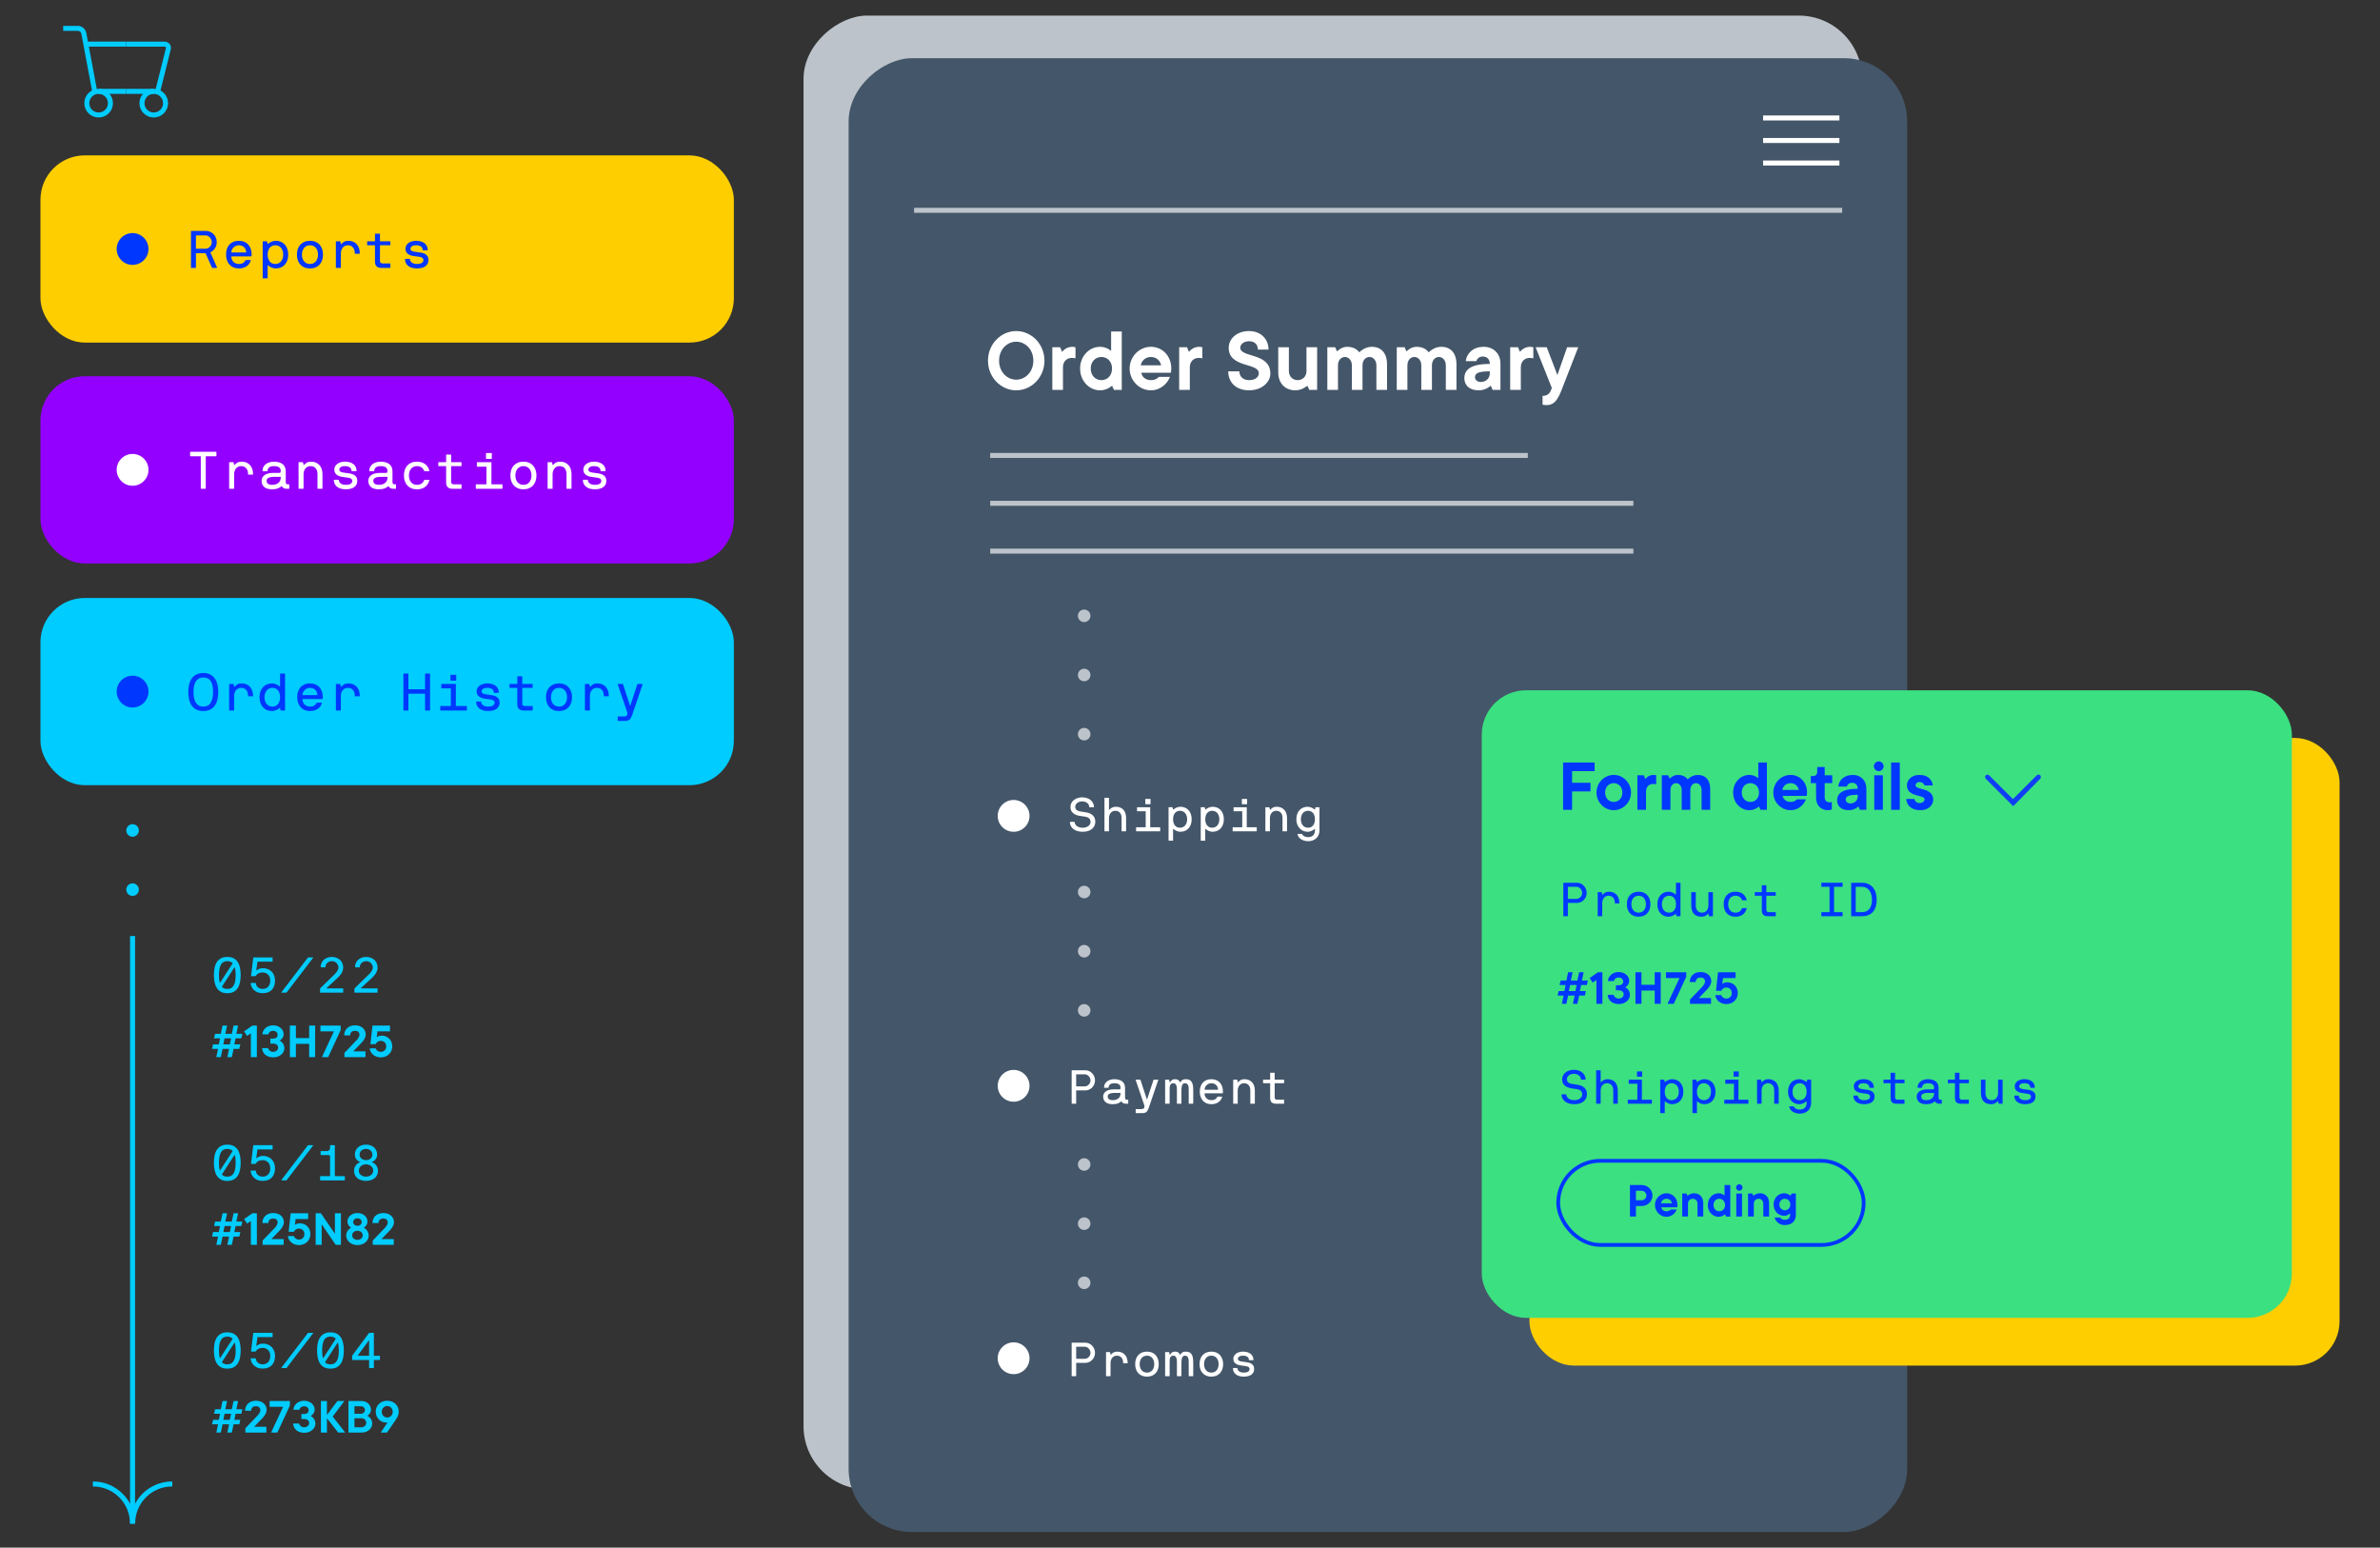 <?xml version="1.0" encoding="UTF-8"?><svg id="a" xmlns="http://www.w3.org/2000/svg" viewBox="0 0 951.068 618.417"><rect x="0" y="0" width="951.068" height="618.417" fill="#333333" stroke="none"/><rect x="238.131" y="89.198" width="588.936" height="423.004" rx="25.287" ry="25.287" transform="translate(231.899 833.298) rotate(-90)" fill="#bcc3ca"/><rect x="256.149" y="106.216" width="588.936" height="423.004" rx="25.287" ry="25.287" transform="translate(232.899 868.335) rotate(-90)" fill="#445669"/><rect x="611.181" y="294.889" width="323.722" height="250.79" rx="17.731" ry="17.731" fill="#ffce00"/><line x1="365.269" y1="84.044" x2="736.152" y2="84.044" fill="none" stroke="#bcc3ca" stroke-miterlimit="10" stroke-width="2"/><g><line x1="50.411" y1="17.629" x2="34.7" y2="17.629" fill="none" stroke="#0cf" stroke-miterlimit="10" stroke-width="2"/><line x1="39.42" y1="36.508" x2="50.411" y2="36.508" fill="none" stroke="#0cf" stroke-miterlimit="10" stroke-width="2"/><path d="M25.261,11.336h5.866c1.1,0,2.166,.885,2.369,1.966l4.351,23.206" fill="none" stroke="#0cf" stroke-miterlimit="10" stroke-width="2"/><line x1="61.446" y1="36.508" x2="50.411" y2="36.508" fill="none" stroke="#0cf" stroke-miterlimit="10" stroke-width="2"/><path d="M50.411,17.629h15.327c1.1,0,1.782,.873,1.515,1.94l-4.235,16.939" fill="none" stroke="#0cf" stroke-miterlimit="10" stroke-width="2"/><circle cx="39.415" cy="41.228" r="4.72" fill="none" stroke="#0cf" stroke-miterlimit="10" stroke-width="2"/><circle cx="61.446" cy="41.228" r="4.72" fill="none" stroke="#0cf" stroke-miterlimit="10" stroke-width="2"/></g><path d="M704.544,65.139h30.5m-30.5-9h30.5m-30.5-9h30.5" fill="none" stroke="#fff" stroke-miterlimit="10" stroke-width="2"/><g><path d="M394.802,144.129c0-6.66,5.18-11.841,11.285-11.841s11.286,5.181,11.286,11.841-5.181,11.841-11.286,11.841-11.285-5.18-11.285-11.841Zm18.131,0c0-4.439-3.146-7.585-6.846-7.585s-6.845,3.146-6.845,7.585,3.144,7.586,6.845,7.586,6.846-3.146,6.846-7.586Z" fill="#fff"/><path d="M420.517,138.764h3.146l.74,1.851s1.48-2.035,4.069-2.035c.74,0,1.296,.185,1.296,.185v4.44s-.556-.185-1.48-.185c-2.035,0-3.516,1.48-3.516,3.7v9.065h-4.255v-17.021Z" fill="#fff"/><path d="M431.616,147.274c0-4.995,3.7-8.695,7.955-8.695,2.775,0,4.44,1.665,4.44,1.665v-7.771h4.256v23.311h-3.146l-.74-1.665s-1.851,1.85-4.811,1.85c-4.255,0-7.955-3.7-7.955-8.695Zm12.766,0c0-2.775-1.851-4.625-4.255-4.625s-4.256,1.85-4.256,4.625,1.851,4.625,4.256,4.625,4.255-1.85,4.255-4.625Z" fill="#fff"/><path d="M451.411,147.274c0-4.811,3.885-8.695,8.511-8.695,4.439,0,8.141,3.515,8.141,8.695,0,.74-.185,1.665-.185,1.665h-11.841c.37,1.665,1.665,2.96,3.886,2.96s3.144-1.295,3.144-1.295h4.44c-.925,2.591-3.7,5.365-7.585,5.365-4.626,0-8.511-3.885-8.511-8.695Zm12.581-1.295c-.37-1.851-1.851-3.33-4.07-3.33s-3.701,1.48-4.07,3.33h8.141Z" fill="#fff"/><path d="M471.206,138.764h3.146l.74,1.851s1.48-2.035,4.069-2.035c.74,0,1.296,.185,1.296,.185v4.44s-.556-.185-1.48-.185c-2.035,0-3.516,1.48-3.516,3.7v9.065h-4.255v-17.021Z" fill="#fff"/><path d="M490.815,148.385h4.44c0,2.035,1.48,3.515,3.886,3.515,2.59,0,3.885-1.295,3.885-2.774,0-4.256-12.025-2.035-12.025-10.139,0-3.553,3.144-6.698,8.141-6.698,4.625,0,7.771,3.146,7.771,7.401h-4.256c0-2.035-1.295-3.331-3.515-3.331s-3.516,1.296-3.516,2.591c0,4.07,12.025,1.85,12.025,10.36,0,3.33-3.33,6.66-8.51,6.66s-8.326-3.144-8.326-7.585Z" fill="#fff"/><path d="M510.794,148.755v-9.991h4.255v9.435c0,2.221,1.48,3.7,3.516,3.7s3.516-1.48,3.516-3.7v-9.435h4.255v17.021h-3.146l-.739-1.665s-2.035,1.85-4.811,1.85c-4.07,0-6.846-2.774-6.846-7.215Z" fill="#fff"/><path d="M530.404,138.764h3.146l.739,1.665s1.666-1.85,4.07-1.85c3.516,0,4.811,2.22,4.811,2.22,0,0,2.035-2.22,4.995-2.22,3.701,0,6.106,2.405,6.106,7.03v10.176h-4.255v-9.806c0-2.035-1.295-3.33-2.775-3.33-1.48,0-2.775,1.295-2.775,3.33v9.806h-4.255v-9.806c0-2.035-1.295-3.33-2.775-3.33-1.48,0-2.775,1.295-2.775,3.33v9.806h-4.255v-17.021Z" fill="#fff"/><path d="M558.154,138.764h3.146l.739,1.665s1.666-1.85,4.07-1.85c3.516,0,4.811,2.22,4.811,2.22,0,0,2.035-2.22,4.995-2.22,3.701,0,6.106,2.405,6.106,7.03v10.176h-4.255v-9.806c0-2.035-1.295-3.33-2.775-3.33-1.48,0-2.775,1.295-2.775,3.33v9.806h-4.255v-9.806c0-2.035-1.295-3.33-2.775-3.33-1.48,0-2.775,1.295-2.775,3.33v9.806h-4.255v-17.021Z" fill="#fff"/><path d="M585.164,151.16c0-3.33,2.405-5.735,10.176-5.735,0-1.851-1.11-2.961-2.775-2.961-2.22,0-2.59,1.851-2.59,1.851h-4.255c.369-3.146,2.96-5.735,7.215-5.735,3.886,0,6.661,2.775,6.661,6.66v10.546h-3.146l-.74-1.665s-1.851,1.85-4.811,1.85c-3.7,0-5.735-2.035-5.735-4.81Zm10.176-2.035v-.74c-4.995,0-5.92,.925-5.92,2.405,0,.925,.925,1.85,2.22,1.85,2.22,0,3.7-1.48,3.7-3.515Z" fill="#fff"/><path d="M603.479,138.764h3.146l.739,1.851s1.48-2.035,4.07-2.035c.74,0,1.296,.185,1.296,.185v4.44s-.556-.185-1.48-.185c-2.035,0-3.516,1.48-3.516,3.7v9.065h-4.255v-17.021Z" fill="#fff"/><path d="M616.428,161.706v-3.516c1.851,0,2.812-.925,3.33-2.221l.37-.925-6.476-16.281h4.44l4.256,11.101,3.885-11.101h4.44s-6.476,16.651-6.846,17.576c-1.665,4.07-3.144,5.551-5.92,5.551-.74,0-1.48-.185-1.48-.185Z" fill="#fff"/></g><line x1="395.691" y1="181.998" x2="610.528" y2="181.998" fill="none" stroke="#bcc3ca" stroke-miterlimit="10" stroke-width="2"/><line x1="395.691" y1="201.114" x2="652.714" y2="201.114" fill="none" stroke="#bcc3ca" stroke-miterlimit="10" stroke-width="2"/><line x1="395.691" y1="220.23" x2="652.714" y2="220.23" fill="none" stroke="#bcc3ca" stroke-miterlimit="10" stroke-width="2"/><g><path d="M435.273,322.471c0-.316-.069-.611-.209-.884-.14-.272-.336-.51-.589-.712-.254-.203-.558-.361-.912-.476-.354-.113-.741-.171-1.159-.171-.38,0-.734,.055-1.063,.162-.33,.107-.618,.26-.865,.455-.247,.197-.443,.432-.589,.703-.145,.273-.219,.567-.219,.884,0,.393,.092,.706,.276,.94,.183,.234,.418,.422,.702,.56,.285,.14,.602,.241,.95,.304,.349,.064,.688,.114,1.017,.152,.62,.076,1.235,.181,1.843,.314,.608,.133,1.149,.342,1.625,.627,.475,.285,.861,.675,1.159,1.169,.297,.494,.446,1.134,.446,1.919,0,.481-.092,.956-.275,1.425s-.478,.89-.884,1.264c-.405,.373-.928,.678-1.567,.912-.64,.233-1.422,.352-2.347,.352-.823,0-1.552-.104-2.185-.314-.634-.209-1.162-.491-1.587-.846s-.747-.764-.969-1.226-.333-.953-.333-1.473c0-.064,.032-.095,.096-.095h1.69c.076,0,.114,.038,.114,.113,0,.241,.064,.491,.19,.751,.126,.26,.322,.501,.589,.722,.266,.222,.599,.402,.997,.542,.399,.14,.864,.209,1.397,.209,.507,0,.956-.064,1.35-.19,.392-.126,.725-.297,.997-.513,.273-.215,.477-.462,.617-.741,.14-.278,.209-.576,.209-.893,0-.431-.089-.779-.266-1.045-.178-.267-.412-.481-.703-.646-.292-.164-.627-.285-1.007-.361-.38-.075-.779-.133-1.197-.171-.532-.05-1.083-.139-1.653-.266-.569-.127-1.092-.326-1.567-.599-.475-.273-.864-.64-1.168-1.102-.305-.463-.456-1.062-.456-1.796,0-.608,.133-1.149,.398-1.624,.267-.476,.618-.874,1.055-1.197,.438-.323,.932-.57,1.482-.741s1.117-.257,1.7-.257c.608,0,1.19,.08,1.748,.238s1.055,.396,1.491,.712c.438,.317,.795,.72,1.074,1.207,.278,.487,.43,1.054,.456,1.7,0,.064-.032,.095-.096,.095h-1.71c-.064,0-.095-.031-.095-.095Z" fill="#fff"/><path d="M443.062,318.804c.064,0,.095,.032,.095,.095v4.599c0,.051,.025,.082,.076,.095s.096-.006,.134-.057c.291-.368,.655-.652,1.092-.856,.438-.202,.902-.304,1.397-.304,.734,0,1.365,.117,1.891,.352s.953,.554,1.282,.959c.33,.405,.573,.881,.731,1.425,.158,.545,.238,1.128,.238,1.748v5.226c0,.064-.032,.095-.096,.095h-1.614c-.064,0-.096-.031-.096-.095v-5.226c0-.354-.044-.706-.133-1.054-.089-.349-.231-.656-.428-.922s-.456-.481-.778-.646c-.323-.164-.72-.247-1.188-.247-.406,0-.764,.08-1.074,.238s-.569,.37-.778,.636c-.209,.267-.371,.573-.484,.922-.114,.349-.172,.706-.172,1.073v5.226c0,.064-.031,.095-.095,.095h-1.615c-.064,0-.095-.031-.095-.095v-13.187c0-.062,.031-.095,.095-.095h1.615Z" fill="#fff"/><path d="M459.535,322.565c.064,0,.095,.032,.095,.096v7.809c0,.064,.031,.095,.095,.095h3.801c.062,0,.095,.032,.095,.096v1.425c0,.064-.032,.095-.095,.095h-9.443c-.064,0-.095-.031-.095-.095v-1.425c0-.064,.031-.096,.095-.096h3.648c.062,0,.095-.031,.095-.095v-6.194c0-.062-.032-.095-.095-.095h-3.269c-.064,0-.095-.031-.095-.095v-1.425c0-.064,.031-.096,.095-.096h5.073Zm-1.768-1.196c-.064,0-.095-.032-.095-.096v-1.919c0-.064,.031-.095,.095-.095h1.9c.064,0,.095,.031,.095,.095v1.919c0,.064-.031,.096-.095,.096h-1.9Z" fill="#fff"/><path d="M468.483,322.565c.038,0,.069,.032,.095,.096l.19,.778c.025,.064,.057,.089,.095,.076s.069-.031,.095-.057c.127-.14,.295-.273,.504-.399,.209-.126,.436-.24,.684-.342s.504-.184,.769-.247c.267-.064,.519-.095,.761-.095,.696,0,1.323,.12,1.881,.36,.557,.241,1.032,.583,1.425,1.026s.693,.973,.902,1.587,.314,1.289,.314,2.023c0,.747-.104,1.425-.314,2.032-.209,.608-.51,1.134-.902,1.577s-.868,.786-1.425,1.026c-.558,.24-1.185,.361-1.881,.361-.33,0-.646-.045-.95-.134-.305-.088-.577-.192-.817-.314-.24-.12-.446-.24-.617-.36s-.282-.212-.333-.275-.095-.083-.133-.058-.057,.058-.057,.095v4.522c0,.064-.032,.095-.096,.095h-1.614c-.064,0-.096-.031-.096-.095v-13.185c0-.064,.032-.096,.096-.096h1.425Zm5.909,4.808c0-.494-.066-.947-.2-1.358-.133-.412-.322-.769-.569-1.074-.247-.304-.551-.538-.912-.703-.361-.164-.769-.247-1.226-.247-.431,0-.815,.083-1.149,.247-.336,.165-.621,.399-.856,.703-.234,.305-.411,.662-.531,1.074-.121,.411-.181,.864-.181,1.358,0,.493,.06,.946,.181,1.358,.12,.411,.297,.769,.531,1.073s.519,.538,.856,.703c.335,.165,.719,.247,1.149,.247,.456,0,.864-.082,1.226-.247s.665-.399,.912-.703,.436-.662,.569-1.073c.134-.412,.2-.865,.2-1.358Z" fill="#fff"/><path d="M481.346,322.565c.038,0,.069,.032,.095,.096l.19,.778c.025,.064,.057,.089,.095,.076s.069-.031,.095-.057c.127-.14,.295-.273,.504-.399,.209-.126,.436-.24,.684-.342s.504-.184,.769-.247c.267-.064,.519-.095,.761-.095,.696,0,1.323,.12,1.881,.36,.557,.241,1.032,.583,1.425,1.026s.693,.973,.902,1.587,.314,1.289,.314,2.023c0,.747-.104,1.425-.314,2.032-.209,.608-.51,1.134-.902,1.577s-.868,.786-1.425,1.026c-.558,.24-1.185,.361-1.881,.361-.33,0-.646-.045-.95-.134-.305-.088-.577-.192-.817-.314-.24-.12-.446-.24-.617-.36s-.282-.212-.333-.275-.095-.083-.133-.058-.057,.058-.057,.095v4.522c0,.064-.032,.095-.096,.095h-1.614c-.064,0-.096-.031-.096-.095v-13.185c0-.064,.032-.096,.096-.096h1.425Zm5.909,4.808c0-.494-.066-.947-.2-1.358-.133-.412-.322-.769-.569-1.074-.247-.304-.551-.538-.912-.703-.361-.164-.769-.247-1.226-.247-.431,0-.815,.083-1.149,.247-.336,.165-.621,.399-.856,.703-.234,.305-.411,.662-.531,1.074-.121,.411-.181,.864-.181,1.358,0,.493,.06,.946,.181,1.358,.12,.411,.297,.769,.531,1.073s.519,.538,.856,.703c.335,.165,.719,.247,1.149,.247,.456,0,.864-.082,1.226-.247s.665-.399,.912-.703,.436-.662,.569-1.073c.134-.412,.2-.865,.2-1.358Z" fill="#fff"/><path d="M498.122,322.565c.064,0,.095,.032,.095,.096v7.809c0,.064,.031,.095,.095,.095h3.801c.062,0,.095,.032,.095,.096v1.425c0,.064-.032,.095-.095,.095h-9.443c-.064,0-.095-.031-.095-.095v-1.425c0-.064,.031-.096,.095-.096h3.648c.062,0,.095-.031,.095-.095v-6.194c0-.062-.032-.095-.095-.095h-3.269c-.064,0-.095-.031-.095-.095v-1.425c0-.064,.031-.096,.095-.096h5.073Zm-1.768-1.196c-.064,0-.095-.032-.095-.096v-1.919c0-.064,.031-.095,.095-.095h1.9c.064,0,.095,.031,.095,.095v1.919c0,.064-.031,.096-.095,.096h-1.9Z" fill="#fff"/><path d="M507.185,322.565c.038,0,.069,.032,.095,.096l.19,.855c.025,.064,.06,.089,.105,.076,.044-.013,.078-.031,.104-.057,.202-.279,.506-.542,.911-.789s.932-.37,1.577-.37c.685,0,1.286,.117,1.806,.352,.519,.234,.952,.554,1.301,.959s.608,.881,.779,1.425c.171,.545,.257,1.128,.257,1.748v5.226c0,.064-.032,.095-.096,.095h-1.614c-.064,0-.096-.031-.096-.095v-5.226c0-.354-.044-.706-.133-1.054-.089-.349-.231-.656-.428-.922s-.456-.481-.778-.646c-.323-.164-.72-.247-1.188-.247-.406,0-.764,.08-1.074,.238s-.569,.37-.778,.636c-.209,.267-.371,.573-.484,.922-.114,.349-.172,.706-.172,1.073v5.226c0,.064-.031,.095-.095,.095h-1.615c-.064,0-.095-.031-.095-.095v-9.424c0-.064,.031-.096,.095-.096h1.426Z" fill="#fff"/><path d="M520.351,333.318c.038,.112,.11,.237,.219,.374,.107,.138,.259,.266,.456,.385,.196,.118,.436,.221,.722,.309,.285,.087,.624,.131,1.017,.131,.494,0,.915-.079,1.264-.237,.348-.158,.627-.364,.836-.617,.209-.254,.36-.542,.456-.865,.095-.322,.143-.648,.143-.979v-.513c0-.038-.022-.069-.066-.095-.045-.025-.086-.007-.124,.057-.051,.064-.158,.158-.323,.285-.164,.127-.37,.25-.617,.37-.247,.121-.522,.226-.826,.314-.305,.089-.621,.134-.95,.134-.646,0-1.245-.121-1.796-.361s-1.029-.583-1.435-1.026-.722-.969-.949-1.577c-.229-.607-.343-1.285-.343-2.032,0-.734,.104-1.409,.314-2.023s.51-1.144,.903-1.587c.392-.443,.867-.785,1.425-1.026,.557-.24,1.184-.36,1.881-.36,.24,0,.49,.031,.75,.095s.514,.143,.761,.237,.475,.209,.684,.342c.209,.134,.383,.264,.522,.39,.025,.025,.057,.045,.095,.058s.069-.013,.096-.076l.19-.76c.025-.064,.058-.096,.095-.096h1.426c.062,0,.095,.032,.095,.096v9.157c0,.646-.107,1.232-.323,1.758s-.522,.979-.921,1.358c-.399,.38-.874,.675-1.426,.884-.551,.209-1.162,.314-1.833,.314-.583,0-1.124-.076-1.625-.227-.5-.151-.94-.355-1.32-.613-.38-.259-.684-.558-.912-.897-.228-.34-.36-.698-.398-1.075,0-.064,.031-.095,.095-.095h1.653c.038,0,.069,.031,.095,.094Zm-.513-5.945c0,.493,.066,.946,.199,1.358,.133,.411,.323,.769,.57,1.073s.551,.538,.911,.703c.361,.165,.769,.247,1.226,.247,.431,0,.815-.082,1.149-.247,.336-.165,.621-.399,.856-.703s.411-.662,.532-1.073c.12-.412,.181-.865,.181-1.358,0-.494-.06-.947-.181-1.358-.121-.412-.298-.769-.532-1.074-.234-.304-.519-.538-.856-.703-.335-.164-.719-.247-1.149-.247-.456,0-.864,.083-1.226,.247-.36,.165-.664,.399-.911,.703-.247,.305-.438,.662-.57,1.074-.133,.411-.199,.864-.199,1.358Z" fill="#fff"/></g><g><path d="M428.243,427.764c0-.062,.031-.095,.096-.095h5.357c.519,0,1.014,.104,1.482,.314,.468,.209,.88,.497,1.234,.864,.354,.368,.637,.798,.846,1.292s.314,1.026,.314,1.597c0,.569-.104,1.096-.314,1.576-.209,.481-.491,.903-.846,1.264-.354,.361-.767,.644-1.234,.846-.469,.203-.963,.304-1.482,.304h-3.553c-.064,0-.095,.032-.095,.096v5.13c0,.064-.032,.095-.096,.095h-1.614c-.065,0-.096-.031-.096-.095v-13.187Zm1.9,1.52c-.064,0-.095,.031-.095,.095v4.636c0,.064,.031,.096,.095,.096h3.325c.304,0,.592-.064,.864-.19s.516-.298,.731-.513c.215-.216,.386-.466,.513-.751s.19-.592,.19-.921c0-.33-.064-.644-.19-.941-.127-.297-.298-.557-.513-.778-.216-.222-.459-.399-.731-.532s-.56-.199-.864-.199h-3.325Z" fill="#fff"/><path d="M450.853,440.95c0,.064-.031,.095-.095,.095h-.685c-.975,.013-1.603-.278-1.881-.874-.025-.051-.054-.076-.085-.076-.032,0-.06,.013-.086,.038-.228,.241-.627,.484-1.196,.731-.57,.247-1.293,.371-2.166,.371-1.28,0-2.236-.279-2.869-.837-.634-.557-.95-1.292-.95-2.203,0-.418,.085-.802,.257-1.149,.171-.349,.43-.652,.778-.912s.785-.463,1.312-.608c.525-.145,1.137-.219,1.833-.219h2.128c.316,0,.5-.054,.551-.161s.076-.25,.076-.428c0-.19-.021-.396-.066-.617s-.149-.425-.315-.608c-.166-.184-.41-.335-.734-.456-.324-.12-.772-.181-1.346-.181-.826,0-1.421,.169-1.783,.504-.362,.336-.544,.744-.544,1.226,0,.064-.031,.095-.094,.095h-1.617c-.062,0-.094-.031-.094-.095,0-.558,.114-1.045,.342-1.463,.229-.418,.535-.767,.922-1.045,.386-.278,.829-.487,1.33-.627,.5-.14,1.017-.209,1.548-.209,1.317,0,2.356,.294,3.116,.883,.761,.59,1.141,1.467,1.141,2.632v3.724c0,.292,.044,.522,.133,.694,.088,.171,.316,.256,.684,.256h.361c.064,0,.095,.032,.095,.096v1.425Zm-3.078-4.123c0-.064-.031-.096-.095-.096h-2.66c-.507,.026-.915,.086-1.226,.181-.31,.096-.551,.209-.722,.343-.171,.133-.285,.281-.342,.446-.058,.164-.086,.329-.086,.494,0,.177,.031,.348,.095,.513s.175,.316,.333,.456,.364,.25,.617,.332c.254,.083,.57,.124,.95,.124,.57,0,1.055-.076,1.453-.229,.399-.151,.723-.352,.97-.599,.247-.246,.424-.519,.531-.816,.108-.298,.168-.592,.181-.884v-.266Z" fill="#fff"/><path d="M453.93,443.192h2.147c.57,0,.943-.162,1.121-.485,.177-.322,.177-.737,0-1.244l-.171-.513-3.211-9.424c-.013-.064,.024-.096,.113-.096h1.73c.038,0,.069,.032,.095,.096l2.489,7.638c.025,.051,.057,.076,.095,.076s.069-.025,.095-.076l2.509-7.638c.024-.064,.057-.096,.095-.096h1.728c.089,0,.12,.032,.096,.096l-3.249,9.519-.552,1.653c-.139,.38-.284,.706-.436,.979-.152,.272-.326,.49-.522,.655-.196,.164-.435,.285-.713,.361-.278,.075-.607,.113-.987,.113h-2.471c-.064,0-.095-.031-.095-.095v-1.425c0-.064,.031-.095,.095-.095Z" fill="#fff"/><path d="M467.115,431.431c.038,0,.069,.032,.095,.096l.19,.855c.025,.064,.064,.089,.114,.076,.05-.013,.088-.038,.113-.076,.178-.342,.418-.617,.723-.826,.304-.209,.69-.314,1.159-.314,.569,0,.987,.089,1.254,.266,.266,.178,.513,.469,.74,.874,.076,.114,.152,.114,.229,0,.266-.418,.554-.713,.864-.884s.726-.256,1.245-.256c.62,0,1.123,.102,1.51,.304,.387,.203,.688,.494,.902,.874,.216,.38,.364,.849,.447,1.406,.082,.558,.123,1.19,.123,1.899v5.226c0,.064-.031,.095-.095,.095h-1.615c-.064,0-.095-.031-.095-.095v-5.226c0-.354-.01-.706-.028-1.054-.019-.349-.08-.656-.181-.922-.102-.266-.257-.481-.466-.646-.209-.164-.503-.247-.884-.247-.329,0-.586,.104-.769,.314-.184,.21-.316,.463-.398,.761-.083,.298-.133,.611-.152,.94-.019,.329-.028,.614-.028,.855v5.226c0,.025-.013,.051-.038,.076-.013,.013-.031,.019-.057,.019h-1.634c-.038,0-.058-.013-.058-.038-.013-.013-.019-.031-.019-.057v-5.226c0-.24-.007-.525-.019-.855s-.064-.643-.151-.94c-.089-.298-.226-.551-.409-.761-.184-.209-.446-.314-.788-.314-.405,0-.713,.08-.922,.238s-.357,.37-.446,.636c-.089,.267-.14,.573-.152,.922s-.019,.706-.019,1.073v5.226c0,.064-.032,.095-.095,.095h-1.615c-.064,0-.095-.031-.095-.095v-9.424c0-.064,.031-.096,.095-.096h1.425Z" fill="#fff"/><path d="M481.46,436.884c-.064,0-.096,.032-.096,.095,0,.343,.06,.675,.181,.998s.298,.605,.532,.846c.234,.24,.519,.434,.855,.579,.336,.145,.713,.219,1.131,.219,.685,0,1.207-.127,1.567-.38,.361-.254,.643-.57,.846-.95,.025-.064,.069-.095,.133-.095h1.691c.076,0,.107,.031,.095,.095-.254,.938-.769,1.662-1.549,2.176-.778,.513-1.707,.769-2.783,.769-.709,0-1.349-.121-1.919-.361s-1.055-.583-1.453-1.026c-.399-.443-.707-.969-.922-1.577-.216-.607-.323-1.285-.323-2.032,0-.748,.102-1.429,.305-2.043,.202-.614,.5-1.14,.893-1.577,.393-.436,.877-.775,1.453-1.017,.576-.24,1.232-.36,1.967-.36s1.39,.12,1.967,.36c.576,.241,1.063,.583,1.463,1.026s.699,.973,.902,1.587c.202,.614,.304,1.289,.304,2.023,0,.215-.019,.398-.057,.551-.025,.064-.057,.095-.095,.095h-7.087Zm5.263-1.52c0-.267-.051-.548-.152-.846s-.26-.57-.475-.817c-.216-.247-.491-.449-.826-.607-.336-.158-.738-.238-1.207-.238-.456,0-.855,.089-1.197,.267-.342,.178-.624,.396-.845,.655-.222,.26-.387,.532-.494,.817-.108,.285-.162,.541-.162,.769,0,.064,.032,.095,.096,.095h5.168c.062,0,.095-.031,.095-.095Z" fill="#fff"/><path d="M494.322,431.431c.038,0,.069,.032,.095,.096l.19,.855c.025,.064,.06,.089,.105,.076,.044-.013,.078-.031,.104-.057,.202-.279,.506-.542,.911-.789s.932-.37,1.577-.37c.685,0,1.286,.117,1.806,.352,.519,.234,.952,.554,1.301,.959s.608,.881,.779,1.425c.171,.545,.257,1.128,.257,1.748v5.226c0,.064-.032,.095-.096,.095h-1.614c-.064,0-.096-.031-.096-.095v-5.226c0-.354-.044-.706-.133-1.054-.089-.349-.231-.656-.428-.922s-.456-.481-.778-.646c-.323-.164-.72-.247-1.188-.247-.406,0-.764,.08-1.074,.238s-.569,.37-.778,.636c-.209,.267-.371,.573-.484,.922-.114,.349-.172,.706-.172,1.073v5.226c0,.064-.031,.095-.095,.095h-1.615c-.064,0-.095-.031-.095-.095v-9.424c0-.064,.031-.096,.095-.096h1.426Z" fill="#fff"/><path d="M513.131,440.95c0,.064-.031,.095-.095,.095h-2.982c-.799,.025-1.413-.145-1.844-.513s-.645-.943-.645-1.73v-5.852c0-.064-.032-.096-.096-.096h-2.641c-.064,0-.095-.031-.095-.095v-1.234c0-.064,.031-.096,.095-.096h2.641c.064,0,.096-.031,.096-.095v-2.565c0-.062,.031-.095,.095-.095h1.615c.064,0,.095,.032,.095,.095v2.565c0,.064,.031,.095,.095,.095h3.572c.064,0,.095,.032,.095,.096v1.234c0,.064-.031,.095-.095,.095h-3.572c-.064,0-.095,.032-.095,.096v5.528c0,.292,.076,.522,.229,.694,.151,.171,.418,.256,.798,.256h2.641c.064,0,.095,.032,.095,.096v1.425Z" fill="#fff"/></g><circle cx="405.048" cy="326.022" r="6.357" fill="#fff"/><circle cx="405.048" cy="433.887" r="6.357" fill="#fff"/><g><circle cx="433.243" cy="246.08" r="2.512" fill="#bcc3ca"/><circle cx="433.243" cy="269.724" r="2.512" fill="#bcc3ca"/><circle cx="433.243" cy="293.368" r="2.512" fill="#bcc3ca"/></g><g><circle cx="433.243" cy="356.45" r="2.512" fill="#bcc3ca"/><circle cx="433.243" cy="380.094" r="2.512" fill="#bcc3ca"/><circle cx="433.243" cy="403.738" r="2.512" fill="#bcc3ca"/></g><g><path d="M428.243,536.628c0-.062,.031-.094,.096-.094h5.357c.519,0,1.014,.103,1.482,.312,.468,.209,.88,.498,1.234,.865s.637,.797,.846,1.291,.314,1.027,.314,1.598c0,.568-.104,1.096-.314,1.576s-.491,.902-.846,1.264-.767,.643-1.234,.846c-.469,.203-.963,.303-1.482,.303h-3.553c-.064,0-.095,.033-.095,.096v5.131c0,.062-.032,.094-.096,.094h-1.614c-.065,0-.096-.031-.096-.094v-13.188Zm1.9,1.522c-.064,0-.095,.031-.095,.094v4.637c0,.062,.031,.096,.095,.096h3.325c.304,0,.592-.065,.864-.191s.516-.297,.731-.512c.215-.217,.386-.467,.513-.752s.19-.592,.19-.92c0-.33-.064-.644-.19-.941s-.298-.557-.513-.779c-.216-.221-.459-.398-.731-.531s-.56-.199-.864-.199h-3.325Z" fill="#fff"/><path d="M443.5,540.296c.038,0,.069,.031,.095,.096l.19,.854c.024,.065,.06,.09,.104,.076,.044-.012,.078-.031,.104-.057,.202-.279,.506-.541,.911-.789,.405-.246,.932-.369,1.577-.369,.685,0,1.286,.117,1.806,.352,.519,.234,.952,.553,1.301,.959,.349,.404,.608,.881,.779,1.424,.171,.545,.257,1.129,.257,1.748v.096c0,.065-.032,.096-.096,.096h-1.614c-.064,0-.096-.031-.096-.096v-.096c0-.353-.044-.705-.133-1.053-.089-.35-.231-.656-.428-.922s-.456-.482-.778-.646c-.323-.164-.72-.248-1.188-.248-.406,0-.764,.08-1.074,.238s-.569,.371-.778,.637-.371,.572-.484,.922c-.114,.348-.171,.705-.171,1.072v5.227c0,.062-.032,.094-.096,.094h-1.614c-.065,0-.096-.031-.096-.094v-9.424c0-.065,.031-.096,.096-.096h1.425Z" fill="#fff"/><path d="M463.05,545.102c0,.748-.107,1.426-.323,2.033-.215,.607-.522,1.133-.921,1.576-.399,.443-.894,.787-1.482,1.027s-1.251,.361-1.985,.361c-.747,0-1.412-.121-1.995-.361s-1.076-.584-1.481-1.027c-.406-.443-.713-.969-.922-1.576s-.314-1.285-.314-2.033,.104-1.428,.314-2.043c.209-.613,.516-1.139,.922-1.576,.405-.438,.898-.775,1.481-1.018,.583-.24,1.248-.359,1.995-.359,.734,0,1.397,.119,1.985,.359,.589,.242,1.083,.584,1.482,1.027,.398,.443,.706,.973,.921,1.586,.216,.615,.323,1.289,.323,2.023Zm-1.805,0c0-.494-.066-.947-.199-1.357-.134-.412-.323-.769-.57-1.074s-.551-.539-.912-.703-.769-.248-1.226-.248-.861,.084-1.216,.248-.659,.398-.912,.703c-.254,.305-.446,.662-.579,1.074-.134,.41-.2,.863-.2,1.357s.066,.947,.2,1.359c.133,.41,.325,.769,.579,1.072,.253,.305,.558,.539,.912,.703,.354,.166,.76,.248,1.216,.248s.864-.082,1.226-.248c.361-.164,.665-.398,.912-.703,.247-.303,.436-.662,.57-1.072,.133-.412,.199-.865,.199-1.359Z" fill="#fff"/><path d="M467.115,540.296c.038,0,.069,.031,.095,.096l.19,.854c.025,.065,.064,.09,.114,.076,.05-.012,.088-.037,.113-.076,.178-.342,.418-.617,.723-.826,.304-.209,.69-.312,1.159-.312,.569,0,.987,.088,1.254,.266,.266,.178,.513,.469,.74,.873,.076,.115,.152,.115,.229,0,.266-.418,.554-.713,.864-.883,.31-.172,.726-.256,1.245-.256,.62,0,1.123,.102,1.51,.303,.387,.203,.688,.494,.902,.875,.216,.379,.364,.848,.447,1.406,.082,.557,.123,1.19,.123,1.898v5.227c0,.062-.031,.094-.095,.094h-1.615c-.064,0-.095-.031-.095-.094v-5.227c0-.353-.01-.705-.028-1.053-.019-.35-.08-.656-.181-.922-.102-.266-.257-.482-.466-.646s-.503-.248-.884-.248c-.329,0-.586,.105-.769,.315s-.316,.463-.398,.76c-.083,.299-.133,.611-.152,.941-.019,.328-.028,.613-.028,.854v5.227c0,.025-.013,.051-.038,.076-.013,.012-.031,.018-.057,.018h-1.634c-.038,0-.058-.012-.058-.037-.013-.014-.019-.031-.019-.057v-5.227c0-.24-.007-.525-.019-.854-.013-.33-.064-.643-.151-.941-.089-.297-.226-.551-.409-.76s-.446-.315-.788-.315c-.405,0-.713,.08-.922,.238s-.357,.371-.446,.637-.14,.572-.152,.922c-.013,.348-.019,.705-.019,1.072v5.227c0,.062-.032,.094-.095,.094h-1.615c-.064,0-.095-.031-.095-.094v-9.424c0-.065,.031-.096,.095-.096h1.425Z" fill="#fff"/><path d="M488.774,545.102c0,.748-.107,1.426-.323,2.033-.215,.607-.522,1.133-.921,1.576-.399,.443-.894,.787-1.482,1.027s-1.251,.361-1.985,.361c-.747,0-1.412-.121-1.995-.361s-1.076-.584-1.481-1.027c-.406-.443-.713-.969-.922-1.576s-.314-1.285-.314-2.033,.104-1.428,.314-2.043c.209-.613,.516-1.139,.922-1.576,.405-.438,.898-.775,1.481-1.018,.583-.24,1.248-.359,1.995-.359,.734,0,1.397,.119,1.985,.359,.589,.242,1.083,.584,1.482,1.027,.398,.443,.706,.973,.921,1.586,.216,.615,.323,1.289,.323,2.023Zm-1.805,0c0-.494-.066-.947-.199-1.357-.134-.412-.323-.769-.57-1.074s-.551-.539-.912-.703-.769-.248-1.226-.248-.861,.084-1.216,.248-.659,.398-.912,.703c-.254,.305-.446,.662-.579,1.074-.134,.41-.2,.863-.2,1.357s.066,.947,.2,1.359c.133,.41,.325,.769,.579,1.072,.253,.305,.558,.539,.912,.703,.354,.166,.76,.248,1.216,.248s.864-.082,1.226-.248c.361-.164,.665-.398,.912-.703,.247-.303,.436-.662,.57-1.072,.133-.412,.199-.865,.199-1.359Z" fill="#fff"/><path d="M499.186,543.544c-.064,0-.095-.031-.095-.094,0-.533-.203-.953-.607-1.264-.406-.31-.995-.467-1.768-.467-.722,0-1.244,.131-1.567,.391s-.484,.535-.484,.826c0,.266,.076,.475,.228,.627,.152,.152,.343,.266,.57,.342s.477,.131,.751,.162c.272,.031,.528,.066,.769,.103,.469,.065,.953,.133,1.454,.209,.5,.076,.95,.209,1.349,.4,.399,.19,.729,.463,.988,.816,.26,.355,.39,.836,.39,1.443,0,.545-.108,1.012-.323,1.397-.216,.387-.51,.703-.884,.951-.373,.246-.814,.428-1.32,.541s-1.058,.172-1.653,.172c-.722,0-1.352-.09-1.89-.268-.539-.176-.985-.418-1.34-.721-.354-.305-.621-.658-.798-1.065-.178-.406-.267-.836-.267-1.293,0-.062,.032-.094,.096-.094h1.596c.076,0,.114,.031,.114,.094,0,.482,.225,.891,.674,1.227,.45,.336,1.055,.504,1.815,.504,.241,0,.501-.016,.779-.049,.278-.031,.535-.102,.769-.209s.431-.256,.589-.445c.158-.191,.237-.438,.237-.742,0-.266-.085-.477-.256-.637-.171-.158-.38-.277-.627-.359-.247-.084-.507-.141-.779-.172s-.51-.06-.713-.086c-.455-.051-.928-.117-1.415-.199s-.931-.221-1.33-.418c-.398-.195-.729-.469-.988-.816s-.389-.82-.389-1.416c0-.393,.091-.76,.275-1.102,.184-.342,.44-.641,.769-.893,.329-.254,.731-.457,1.206-.609,.475-.15,1.01-.227,1.605-.227,.583,0,1.127,.068,1.634,.209,.507,.139,.95,.348,1.33,.627,.38,.277,.678,.627,.894,1.045,.215,.418,.322,.904,.322,1.463,0,.062-.025,.094-.075,.094h-1.635Z" fill="#fff"/></g><circle cx="405.048" cy="542.752" r="6.357" fill="#fff"/><g><circle cx="433.243" cy="465.315" r="2.512" fill="#bcc3ca"/><circle cx="433.243" cy="488.959" r="2.512" fill="#bcc3ca"/><circle cx="433.243" cy="512.603" r="2.512" fill="#bcc3ca"/></g><rect x="592.123" y="275.831" width="323.722" height="250.79" rx="17.731" ry="17.731" fill="#3be081"/><g><path d="M624.621,304.699h12.6v3.45h-9v4.649h7.35v3.45h-7.35v7.35h-3.6v-18.899Z" fill="#0037ff"/><path d="M637.971,316.699c0-3.9,3.148-7.05,6.898-7.05s6.9,3.149,6.9,7.05-3.15,7.05-6.9,7.05-6.898-3.15-6.898-7.05Zm10.35,0c0-2.25-1.5-3.75-3.451-3.75-1.949,0-3.449,1.5-3.449,3.75s1.5,3.75,3.449,3.75c1.951,0,3.451-1.5,3.451-3.75Z" fill="#0037ff"/><path d="M654.32,309.799h2.549l.6,1.5s1.201-1.649,3.301-1.649c.6,0,1.049,.149,1.049,.149v3.601s-.449-.15-1.199-.15c-1.65,0-2.85,1.2-2.85,3v7.35h-3.449v-13.8Z" fill="#0037ff"/><path d="M664.07,309.799h2.549l.6,1.351s1.35-1.5,3.301-1.5c2.85,0,3.898,1.8,3.898,1.8,0,0,1.65-1.8,4.051-1.8,3,0,4.949,1.95,4.949,5.699v8.25h-3.449v-7.949c0-1.65-1.051-2.7-2.25-2.7s-2.25,1.05-2.25,2.7v7.949h-3.449v-7.949c0-1.65-1.051-2.7-2.25-2.7-1.201,0-2.25,1.05-2.25,2.7v7.949h-3.449v-13.8Z" fill="#0037ff"/><path d="M692.57,316.699c0-4.05,2.998-7.05,6.449-7.05,2.25,0,3.6,1.35,3.6,1.35v-6.3h3.449v18.899h-2.549l-.6-1.35s-1.5,1.5-3.9,1.5c-3.451,0-6.449-3-6.449-7.05Zm10.35,0c0-2.25-1.5-3.75-3.451-3.75-1.949,0-3.449,1.5-3.449,3.75s1.5,3.75,3.449,3.75c1.951,0,3.451-1.5,3.451-3.75Z" fill="#0037ff"/><path d="M708.619,316.699c0-3.9,3.15-7.05,6.9-7.05,3.6,0,6.6,2.85,6.6,7.05,0,.6-.15,1.35-.15,1.35h-9.6c.301,1.35,1.35,2.4,3.15,2.4,1.799,0,2.549-1.051,2.549-1.051h3.6c-.75,2.101-3,4.351-6.148,4.351-3.75,0-6.9-3.15-6.9-7.05Zm10.199-1.05c-.299-1.5-1.5-2.7-3.299-2.7-1.801,0-3,1.2-3.301,2.7h6.6Z" fill="#0037ff"/><path d="M725.719,318.799v-5.85h-2.1v-2.85h.9c1.049,0,1.648-.601,1.648-1.65v-1.95h3v3.3h3v3.15h-3v5.699c0,1.2,.75,1.95,1.951,1.95,.6,0,.9-.149,.9-.149v2.999s-.75,.301-1.65,.301c-2.701,0-4.65-1.95-4.65-4.95Z" fill="#0037ff"/><path d="M734.119,319.849c0-2.7,1.949-4.649,8.25-4.649,0-1.5-.9-2.4-2.25-2.4-1.801,0-2.1,1.5-2.1,1.5h-3.451c.301-2.55,2.4-4.649,5.85-4.649,3.15,0,5.4,2.25,5.4,5.399v8.55h-2.551l-.6-1.35s-1.5,1.5-3.898,1.5c-3,0-4.65-1.65-4.65-3.9Zm8.25-1.649v-.601c-4.051,0-4.801,.75-4.801,1.95,0,.75,.75,1.5,1.801,1.5,1.799,0,3-1.2,3-2.85Z" fill="#0037ff"/><path d="M748.818,306.199c0-1.05,.9-1.95,1.951-1.95,1.049,0,1.949,.9,1.949,1.95s-.9,1.95-1.949,1.95c-1.051,0-1.951-.9-1.951-1.95Zm.15,3.6h3.449v13.8h-3.449v-13.8Z" fill="#0037ff"/><path d="M755.719,304.699h3.449v18.899h-3.449v-18.899Z" fill="#0037ff"/><path d="M761.719,319.249h3.301c.148,.899,.898,1.649,2.1,1.649,1.199,0,1.949-.75,1.949-1.5,0-1.949-7.049-.75-7.049-5.55,0-2.249,1.949-4.199,4.949-4.199,3.299,0,5.1,1.8,5.4,4.199h-3.301c-.15-.6-.9-1.35-1.949-1.35-1.051,0-1.65,.6-1.65,1.35,0,1.95,7.049,.75,7.049,5.7,0,2.25-1.949,4.2-5.1,4.2-3.6,0-5.398-1.801-5.699-4.5Z" fill="#0037ff"/></g><path d="M804.494,322.147l-10.967-10.967c-.37-.38-.362-.988,.018-1.359,.373-.363,.968-.363,1.341,0l9.511,9.511,9.511-9.511c.368-.382,.977-.393,1.359-.025s.393,.977,.025,1.359c-.005,.005-.01,.01-.015,.015l-.01,.01-10.773,10.967Z" fill="#0f3ef4"/><g><path d="M624.723,352.84c0-.062,.031-.095,.096-.095h5.357c.519,0,1.014,.104,1.482,.314,.467,.209,.879,.497,1.234,.864,.353,.368,.637,.798,.846,1.292s.312,1.026,.312,1.597c0,.569-.103,1.096-.312,1.576-.209,.481-.492,.903-.846,1.264-.355,.361-.768,.644-1.234,.846-.469,.203-.963,.304-1.482,.304h-3.553c-.065,0-.096,.032-.096,.096v5.13c0,.064-.031,.095-.096,.095h-1.613c-.065,0-.096-.031-.096-.095v-13.187Zm1.9,1.52c-.065,0-.096,.031-.096,.095v4.636c0,.064,.031,.096,.096,.096h3.324c.305,0,.592-.064,.865-.19,.272-.127,.516-.298,.731-.513,.215-.216,.387-.466,.514-.751s.19-.592,.19-.921c0-.33-.062-.644-.19-.941-.127-.297-.299-.557-.514-.778s-.459-.399-.731-.532c-.273-.133-.56-.199-.865-.199h-3.324Z" fill="#0037ff"/><path d="M639.979,356.507c.039,0,.07,.032,.096,.096l.19,.855c.025,.064,.06,.089,.105,.076,.043-.013,.078-.031,.103-.057,.203-.279,.506-.542,.912-.789,.404-.247,.932-.37,1.576-.37,.685,0,1.287,.117,1.807,.352,.518,.234,.951,.554,1.301,.959,.348,.405,.607,.881,.779,1.425,.17,.545,.256,1.128,.256,1.748v.096c0,.064-.031,.095-.096,.095h-1.613c-.065,0-.096-.031-.096-.095v-.096c0-.354-.045-.706-.133-1.054-.09-.349-.232-.656-.428-.922-.197-.266-.457-.481-.779-.646-.322-.164-.719-.247-1.188-.247-.406,0-.764,.08-1.074,.238s-.568,.37-.777,.636c-.209,.267-.371,.573-.484,.922-.115,.349-.172,.706-.172,1.073v5.226c0,.064-.031,.095-.096,.095h-1.613c-.065,0-.096-.031-.096-.095v-9.424c0-.064,.031-.096,.096-.096h1.424Z" fill="#0037ff"/><path d="M659.529,361.314c0,.747-.107,1.425-.324,2.032-.215,.608-.521,1.134-.92,1.577-.4,.443-.894,.786-1.482,1.026-.59,.24-1.252,.361-1.986,.361-.746,0-1.412-.121-1.994-.361-.584-.24-1.076-.583-1.482-1.026s-.713-.969-.922-1.577c-.209-.607-.312-1.285-.312-2.032,0-.748,.103-1.429,.312-2.043s.516-1.14,.922-1.577c.406-.436,.898-.775,1.482-1.017,.582-.24,1.248-.36,1.994-.36,.734,0,1.397,.12,1.986,.36,.588,.241,1.082,.583,1.482,1.026,.398,.443,.705,.973,.92,1.587,.217,.614,.324,1.289,.324,2.023Zm-1.805,0c0-.494-.066-.947-.199-1.358-.135-.412-.324-.769-.57-1.074-.248-.304-.551-.538-.912-.703-.361-.164-.769-.247-1.227-.247-.455,0-.861,.083-1.215,.247-.355,.165-.66,.399-.912,.703-.254,.305-.447,.662-.58,1.074-.133,.411-.199,.864-.199,1.358,0,.493,.066,.946,.199,1.358,.133,.411,.326,.769,.58,1.073,.252,.304,.557,.538,.912,.703,.353,.165,.76,.247,1.215,.247,.457,0,.865-.082,1.227-.247s.664-.399,.912-.703c.246-.304,.435-.662,.57-1.073,.133-.412,.199-.865,.199-1.358Z" fill="#0037ff"/><path d="M670.016,366.121c-.037,0-.068-.031-.094-.095l-.191-.761c-.025-.062-.057-.091-.094-.085-.039,.007-.07,.022-.096,.048-.127,.126-.295,.253-.504,.38-.209,.126-.435,.244-.684,.352-.246,.107-.504,.192-.769,.256s-.519,.096-.76,.096c-.697,0-1.324-.121-1.881-.361s-1.033-.583-1.426-1.026-.693-.969-.902-1.577c-.209-.607-.312-1.285-.312-2.032,0-.734,.103-1.409,.312-2.023s.51-1.144,.902-1.587,.869-.785,1.426-1.026c.557-.24,1.184-.36,1.881-.36,.33,0,.646,.044,.949,.133,.305,.089,.576,.193,.818,.314,.24,.12,.443,.24,.607,.361,.164,.12,.279,.212,.342,.275,.051,.064,.096,.082,.133,.057,.039-.025,.057-.057,.057-.095v-4.522c0-.062,.033-.095,.096-.095h1.615c.062,0,.096,.032,.096,.095v13.187c0,.064-.033,.095-.096,.095h-1.426Zm-5.908-4.807c0,.493,.066,.946,.199,1.358,.133,.411,.322,.769,.57,1.073,.246,.304,.551,.538,.912,.703s.769,.247,1.225,.247c.432,0,.815-.082,1.15-.247s.621-.399,.856-.703,.41-.662,.531-1.073c.121-.412,.18-.865,.18-1.358,0-.494-.059-.947-.18-1.358-.121-.412-.297-.769-.531-1.074-.234-.304-.519-.538-.856-.703-.336-.164-.719-.247-1.15-.247-.455,0-.863,.083-1.225,.247-.361,.165-.666,.399-.912,.703-.248,.305-.438,.662-.57,1.074-.133,.411-.199,.864-.199,1.358Z" fill="#0037ff"/><path d="M682.973,366.121c-.037,0-.068-.031-.094-.095l-.19-.856c-.025-.064-.06-.088-.105-.076-.045,.013-.08,.032-.103,.058-.09,.127-.209,.256-.361,.39-.152,.133-.336,.256-.551,.37-.217,.114-.457,.209-.723,.285s-.551,.114-.856,.114c-.785,0-1.441-.118-1.967-.352-.525-.234-.949-.555-1.272-.96-.324-.405-.555-.88-.693-1.425-.141-.545-.211-1.127-.211-1.748v-5.225c0-.064,.033-.096,.096-.096h1.615c.062,0,.096,.032,.096,.096v5.225c0,.367,.043,.722,.133,1.063,.088,.343,.231,.646,.428,.912,.195,.267,.455,.481,.777,.646,.324,.165,.719,.247,1.188,.247,.393,0,.748-.079,1.065-.237s.58-.371,.789-.637c.209-.267,.371-.573,.484-.922,.113-.348,.172-.706,.172-1.073v-5.225c0-.064,.031-.096,.094-.096h1.615c.062,0,.096,.032,.096,.096v9.424c0,.064-.033,.095-.096,.095h-1.426Z" fill="#0037ff"/><path d="M696.217,359.756c-.051,0-.09-.031-.115-.095-.43-1.152-1.305-1.73-2.621-1.73-.457,0-.861,.083-1.217,.247-.355,.165-.654,.399-.902,.703-.246,.305-.438,.662-.57,1.074-.133,.411-.199,.864-.199,1.358,0,.493,.066,.946,.199,1.358,.133,.411,.324,.769,.57,1.073,.248,.304,.547,.538,.902,.703s.76,.247,1.217,.247c1.316,0,2.191-.576,2.621-1.73,.025-.062,.065-.095,.115-.095h1.69c.076,0,.107,.032,.096,.095-.266,1.065-.783,1.888-1.549,2.471-.766,.582-1.758,.874-2.973,.874-.748,0-1.412-.121-1.996-.361-.582-.24-1.072-.583-1.473-1.026-.398-.443-.703-.969-.912-1.577-.209-.607-.312-1.285-.312-2.032,0-.748,.103-1.429,.312-2.043s.514-1.14,.912-1.577c.4-.436,.891-.775,1.473-1.017,.584-.24,1.248-.36,1.996-.36,1.215,0,2.209,.294,2.982,.883,.773,.59,1.285,1.409,1.539,2.461,.012,.064-.019,.095-.096,.095h-1.69Z" fill="#0037ff"/><path d="M709.609,366.026c0,.064-.031,.095-.094,.095h-2.982c-.799,.025-1.414-.145-1.844-.513-.432-.367-.646-.943-.646-1.73v-5.852c0-.064-.031-.096-.096-.096h-2.641c-.062,0-.094-.031-.094-.095v-1.234c0-.064,.031-.096,.094-.096h2.641c.065,0,.096-.031,.096-.095v-2.565c0-.062,.031-.095,.096-.095h1.615c.062,0,.094,.032,.094,.095v2.565c0,.064,.031,.095,.096,.095h3.572c.062,0,.094,.032,.094,.096v1.234c0,.064-.031,.095-.094,.095h-3.572c-.065,0-.096,.032-.096,.096v5.528c0,.292,.076,.522,.229,.694,.152,.171,.418,.256,.799,.256h2.641c.062,0,.094,.032,.094,.096v1.425Z" fill="#0037ff"/><path d="M727.926,354.36c-.065,0-.096-.031-.096-.096v-1.425c0-.062,.031-.095,.096-.095h8.303c.062,0,.094,.032,.094,.095v1.425c0,.065-.031,.096-.094,.096h-3.231c-.065,0-.096,.031-.096,.095v9.956c0,.064,.031,.095,.096,.095h3.231c.062,0,.094,.032,.094,.096v1.425c0,.064-.031,.095-.094,.095h-8.303c-.065,0-.096-.031-.096-.095v-1.425c0-.064,.031-.096,.096-.096h3.076c.065,0,.096-.031,.096-.095v-9.956c0-.064-.031-.095-.096-.095h-3.076Z" fill="#0037ff"/><path d="M739.762,352.84c0-.062,.031-.095,.094-.095h4.143c1,0,1.871,.171,2.613,.513,.74,.342,1.357,.815,1.852,1.416s.865,1.317,1.111,2.147c.248,.83,.371,1.745,.371,2.746,0,1.014-.123,1.922-.371,2.727-.246,.804-.617,1.491-1.111,2.062-.494,.569-1.111,1.007-1.852,1.31-.742,.304-1.613,.456-2.613,.456h-4.143c-.062,0-.094-.031-.094-.095v-13.187Zm1.9,1.52c-.065,0-.096,.031-.096,.095v9.956c0,.064,.031,.095,.096,.095h2.336c1.279,0,2.273-.418,2.982-1.254s1.065-2.064,1.065-3.686c0-.798-.092-1.517-.275-2.157-.184-.639-.449-1.184-.799-1.634-.348-.449-.771-.798-1.272-1.045-.502-.247-1.068-.37-1.701-.37h-2.336Z" fill="#0037ff"/></g><g><path d="M631.752,431.337c0-.316-.068-.611-.209-.884-.139-.272-.336-.51-.588-.712-.254-.203-.559-.361-.912-.476-.355-.113-.742-.171-1.16-.171-.379,0-.734,.055-1.062,.162-.33,.107-.619,.26-.865,.455-.248,.197-.443,.432-.59,.703-.144,.273-.219,.567-.219,.884,0,.393,.092,.706,.277,.94,.182,.234,.418,.422,.701,.56,.285,.14,.602,.241,.951,.304,.348,.064,.688,.114,1.016,.152,.621,.076,1.236,.181,1.844,.314s1.148,.342,1.625,.627c.475,.285,.861,.675,1.158,1.169s.447,1.134,.447,1.919c0,.481-.092,.956-.275,1.425s-.478,.89-.885,1.264c-.404,.373-.928,.678-1.566,.912-.641,.233-1.422,.352-2.348,.352-.822,0-1.551-.104-2.184-.314-.635-.209-1.162-.491-1.588-.846-.424-.354-.746-.764-.969-1.226-.221-.462-.332-.953-.332-1.473,0-.064,.031-.095,.096-.095h1.69c.076,0,.115,.038,.115,.113,0,.241,.062,.491,.19,.751s.322,.501,.59,.722c.266,.222,.598,.402,.996,.542,.4,.14,.865,.209,1.397,.209,.508,0,.957-.064,1.35-.19,.393-.126,.725-.297,.998-.513,.272-.215,.477-.462,.617-.741,.139-.278,.209-.576,.209-.893,0-.431-.09-.779-.266-1.045-.178-.267-.412-.481-.703-.646-.293-.164-.627-.285-1.008-.361-.379-.075-.779-.133-1.197-.171-.531-.05-1.082-.139-1.652-.266s-1.092-.326-1.568-.599c-.475-.273-.863-.64-1.168-1.102-.305-.463-.455-1.062-.455-1.796,0-.608,.133-1.149,.398-1.624,.266-.476,.617-.874,1.055-1.197s.932-.57,1.482-.741,1.117-.257,1.699-.257c.609,0,1.191,.08,1.748,.238,.559,.158,1.055,.396,1.492,.712,.438,.317,.795,.72,1.074,1.207,.277,.487,.43,1.054,.455,1.7,0,.064-.031,.095-.096,.095h-1.709c-.065,0-.096-.031-.096-.095Z" fill="#0037ff"/><path d="M639.541,427.67c.065,0,.096,.032,.096,.095v4.599c0,.051,.025,.082,.076,.095s.096-.006,.133-.057c.291-.368,.656-.652,1.092-.856,.438-.202,.902-.304,1.397-.304,.734,0,1.365,.117,1.891,.352s.953,.554,1.283,.959,.572,.881,.731,1.425c.158,.545,.238,1.128,.238,1.748v5.226c0,.064-.031,.095-.096,.095h-1.613c-.065,0-.096-.031-.096-.095v-5.226c0-.354-.045-.706-.133-1.054-.09-.349-.232-.656-.428-.922-.197-.266-.457-.481-.779-.646-.322-.164-.719-.247-1.188-.247-.406,0-.764,.08-1.074,.238s-.568,.37-.777,.636c-.209,.267-.371,.573-.484,.922-.115,.349-.172,.706-.172,1.073v5.226c0,.064-.031,.095-.096,.095h-1.615c-.062,0-.094-.031-.094-.095v-13.187c0-.062,.031-.095,.094-.095h1.615Z" fill="#0037ff"/><path d="M656.014,431.432c.065,0,.096,.032,.096,.096v7.809c0,.064,.031,.095,.094,.095h3.801c.062,0,.096,.032,.096,.096v1.425c0,.064-.033,.095-.096,.095h-9.443c-.062,0-.094-.031-.094-.095v-1.425c0-.064,.031-.096,.094-.096h3.648c.062,0,.096-.031,.096-.095v-6.194c0-.062-.033-.095-.096-.095h-3.268c-.065,0-.096-.031-.096-.095v-1.425c0-.064,.031-.096,.096-.096h5.072Zm-1.768-1.196c-.062,0-.094-.032-.094-.096v-1.919c0-.064,.031-.095,.094-.095h1.9c.065,0,.096,.031,.096,.095v1.919c0,.064-.031,.096-.096,.096h-1.9Z" fill="#0037ff"/><path d="M664.963,431.432c.037,0,.068,.032,.094,.096l.191,.778c.025,.064,.057,.089,.094,.076,.039-.013,.07-.031,.096-.057,.127-.14,.295-.273,.504-.399,.209-.126,.435-.24,.684-.342,.246-.102,.504-.184,.769-.247s.519-.095,.76-.095c.697,0,1.324,.12,1.881,.36,.557,.241,1.033,.583,1.426,1.026s.693,.973,.902,1.587,.312,1.289,.312,2.023c0,.747-.103,1.425-.312,2.032-.209,.608-.51,1.134-.902,1.577s-.869,.786-1.426,1.026-1.184,.361-1.881,.361c-.33,0-.646-.045-.949-.134-.305-.088-.578-.192-.818-.314-.24-.12-.445-.24-.617-.36-.17-.12-.281-.212-.332-.275s-.096-.083-.133-.058c-.039,.025-.057,.058-.057,.095v4.522c0,.064-.033,.095-.096,.095h-1.615c-.062,0-.096-.031-.096-.095v-13.185c0-.064,.033-.096,.096-.096h1.426Zm5.908,4.808c0-.494-.066-.947-.199-1.358-.133-.412-.322-.769-.57-1.074-.246-.304-.551-.538-.912-.703-.361-.164-.769-.247-1.225-.247-.432,0-.815,.083-1.15,.247-.336,.165-.621,.399-.856,.703-.234,.305-.41,.662-.531,1.074-.121,.411-.18,.864-.18,1.358,0,.493,.059,.946,.18,1.358,.121,.411,.297,.769,.531,1.073s.519,.538,.856,.703,.719,.247,1.15,.247c.455,0,.863-.082,1.225-.247s.666-.399,.912-.703c.248-.304,.438-.662,.57-1.073,.133-.412,.199-.865,.199-1.358Z" fill="#0037ff"/><path d="M677.824,431.432c.039,0,.07,.032,.096,.096l.19,.778c.025,.064,.057,.089,.096,.076,.037-.013,.068-.031,.094-.057,.127-.14,.295-.273,.504-.399,.209-.126,.438-.24,.684-.342,.248-.102,.504-.184,.769-.247,.268-.064,.519-.095,.762-.095,.695,0,1.322,.12,1.881,.36,.557,.241,1.031,.583,1.424,1.026s.693,.973,.902,1.587,.315,1.289,.315,2.023c0,.747-.105,1.425-.315,2.032-.209,.608-.51,1.134-.902,1.577s-.867,.786-1.424,1.026c-.559,.24-1.185,.361-1.881,.361-.33,0-.646-.045-.951-.134-.305-.088-.576-.192-.816-.314-.24-.12-.447-.24-.617-.36-.172-.12-.283-.212-.334-.275s-.094-.083-.133-.058c-.037,.025-.057,.058-.057,.095v4.522c0,.064-.031,.095-.096,.095h-1.613c-.065,0-.096-.031-.096-.095v-13.185c0-.064,.031-.096,.096-.096h1.424Zm5.91,4.808c0-.494-.066-.947-.201-1.358-.133-.412-.322-.769-.568-1.074-.248-.304-.551-.538-.912-.703-.361-.164-.769-.247-1.227-.247-.43,0-.815,.083-1.148,.247-.336,.165-.621,.399-.856,.703-.234,.305-.412,.662-.531,1.074-.121,.411-.182,.864-.182,1.358,0,.493,.06,.946,.182,1.358,.119,.411,.297,.769,.531,1.073s.519,.538,.856,.703c.334,.165,.719,.247,1.148,.247,.457,0,.865-.082,1.227-.247s.664-.399,.912-.703c.246-.304,.435-.662,.568-1.073,.135-.412,.201-.865,.201-1.358Z" fill="#0037ff"/><path d="M694.602,431.432c.062,0,.094,.032,.094,.096v7.809c0,.064,.031,.095,.096,.095h3.801c.062,0,.094,.032,.094,.096v1.425c0,.064-.031,.095-.094,.095h-9.443c-.065,0-.096-.031-.096-.095v-1.425c0-.064,.031-.096,.096-.096h3.648c.062,0,.094-.031,.094-.095v-6.194c0-.062-.031-.095-.094-.095h-3.269c-.062,0-.094-.031-.094-.095v-1.425c0-.064,.031-.096,.094-.096h5.074Zm-1.768-1.196c-.065,0-.096-.032-.096-.096v-1.919c0-.064,.031-.095,.096-.095h1.9c.062,0,.094,.031,.094,.095v1.919c0,.064-.031,.096-.094,.096h-1.9Z" fill="#0037ff"/><path d="M703.664,431.432c.037,0,.068,.032,.094,.096l.19,.855c.025,.064,.06,.089,.105,.076s.078-.031,.105-.057c.201-.279,.506-.542,.91-.789,.406-.247,.932-.37,1.578-.37,.684,0,1.285,.117,1.805,.352s.953,.554,1.301,.959c.35,.405,.609,.881,.779,1.425,.172,.545,.258,1.128,.258,1.748v5.226c0,.064-.033,.095-.096,.095h-1.615c-.062,0-.096-.031-.096-.095v-5.226c0-.354-.043-.706-.133-1.054-.088-.349-.231-.656-.428-.922-.195-.266-.455-.481-.777-.646-.324-.164-.721-.247-1.188-.247-.406,0-.764,.08-1.074,.238s-.57,.37-.779,.636c-.209,.267-.371,.573-.484,.922s-.172,.706-.172,1.073v5.226c0,.064-.031,.095-.094,.095h-1.615c-.065,0-.096-.031-.096-.095v-9.424c0-.064,.031-.096,.096-.096h1.426Z" fill="#0037ff"/><path d="M716.83,442.185c.037,.112,.109,.237,.219,.374,.107,.138,.258,.266,.455,.385,.197,.118,.438,.221,.723,.309,.285,.087,.623,.131,1.016,.131,.494,0,.916-.079,1.264-.237s.627-.364,.836-.617c.209-.254,.361-.542,.457-.865,.094-.322,.143-.648,.143-.979v-.513c0-.038-.023-.069-.066-.095-.045-.025-.086-.007-.125,.057-.051,.064-.158,.158-.322,.285s-.371,.25-.617,.37c-.248,.121-.523,.226-.826,.314-.305,.089-.621,.134-.951,.134-.646,0-1.244-.121-1.795-.361s-1.029-.583-1.435-1.026c-.404-.443-.721-.969-.949-1.577-.229-.607-.342-1.285-.342-2.032,0-.734,.103-1.409,.312-2.023s.51-1.144,.904-1.587c.391-.443,.867-.785,1.424-1.026,.557-.24,1.184-.36,1.881-.36,.24,0,.49,.031,.75,.095s.514,.143,.762,.237c.246,.095,.475,.209,.684,.342,.209,.134,.383,.264,.521,.39,.025,.025,.057,.045,.096,.058,.037,.013,.068-.013,.096-.076l.19-.76c.025-.064,.057-.096,.094-.096h1.426c.062,0,.096,.032,.096,.096v9.157c0,.646-.107,1.232-.324,1.758-.215,.525-.521,.979-.92,1.358-.4,.38-.875,.675-1.426,.884s-1.162,.314-1.834,.314c-.582,0-1.123-.076-1.625-.227-.5-.151-.94-.355-1.32-.613-.379-.259-.684-.558-.912-.897-.227-.34-.359-.698-.398-1.075,0-.064,.031-.095,.096-.095h1.652c.039,0,.07,.031,.096,.094Zm-.514-5.945c0,.493,.066,.946,.199,1.358,.133,.411,.324,.769,.57,1.073,.248,.304,.551,.538,.912,.703s.769,.247,1.225,.247c.432,0,.815-.082,1.15-.247s.621-.399,.856-.703,.41-.662,.531-1.073c.121-.412,.182-.865,.182-1.358,0-.494-.06-.947-.182-1.358-.121-.412-.297-.769-.531-1.074-.234-.304-.519-.538-.856-.703-.336-.164-.719-.247-1.15-.247-.455,0-.863,.083-1.225,.247-.361,.165-.664,.399-.912,.703-.246,.305-.438,.662-.57,1.074-.133,.411-.199,.864-.199,1.358Z" fill="#0037ff"/><path d="M747.113,434.681c-.062,0-.094-.031-.094-.095,0-.532-.203-.953-.607-1.264-.406-.31-.996-.466-1.768-.466-.723,0-1.244,.131-1.568,.39-.322,.26-.484,.535-.484,.827,0,.266,.076,.475,.229,.627,.152,.151,.342,.266,.57,.342,.227,.076,.477,.13,.75,.161,.272,.032,.529,.066,.769,.104,.469,.064,.953,.133,1.453,.209s.951,.209,1.35,.399c.398,.19,.729,.463,.988,.816,.26,.355,.389,.837,.389,1.444,0,.545-.107,1.011-.322,1.397-.217,.387-.51,.703-.885,.95-.373,.247-.812,.428-1.32,.541-.506,.114-1.057,.172-1.652,.172-.723,0-1.352-.089-1.891-.267-.539-.177-.984-.418-1.34-.722-.353-.304-.621-.658-.797-1.065-.178-.405-.268-.836-.268-1.292,0-.062,.033-.095,.096-.095h1.596c.076,0,.115,.032,.115,.095,0,.481,.225,.891,.674,1.226,.449,.336,1.055,.504,1.815,.504,.24,0,.5-.016,.779-.048,.277-.031,.535-.102,.769-.209s.43-.257,.588-.446c.158-.19,.238-.438,.238-.741,0-.266-.086-.477-.256-.637-.172-.158-.381-.278-.627-.36-.248-.083-.508-.14-.779-.171-.273-.032-.51-.06-.713-.086-.455-.051-.928-.117-1.416-.199-.486-.082-.93-.222-1.33-.418-.398-.196-.729-.469-.988-.817-.26-.348-.389-.82-.389-1.415,0-.393,.092-.761,.275-1.103s.44-.64,.769-.893c.33-.254,.732-.456,1.207-.608,.475-.151,1.01-.228,1.605-.228,.582,0,1.127,.069,1.633,.209,.508,.14,.951,.349,1.33,.627,.381,.278,.678,.627,.894,1.045,.215,.418,.322,.905,.322,1.463,0,.064-.025,.095-.076,.095h-1.635Z" fill="#0037ff"/><path d="M761.059,440.951c0,.064-.031,.095-.094,.095h-2.982c-.799,.025-1.414-.145-1.844-.513-.432-.367-.646-.943-.646-1.73v-5.852c0-.064-.031-.096-.096-.096h-2.641c-.062,0-.094-.031-.094-.095v-1.234c0-.064,.031-.096,.094-.096h2.641c.065,0,.096-.031,.096-.095v-2.565c0-.062,.031-.095,.096-.095h1.615c.062,0,.094,.032,.094,.095v2.565c0,.064,.031,.095,.096,.095h3.572c.062,0,.094,.032,.094,.096v1.234c0,.064-.031,.095-.094,.095h-3.572c-.065,0-.096,.032-.096,.096v5.528c0,.292,.076,.522,.229,.694,.152,.171,.418,.256,.799,.256h2.641c.062,0,.094,.032,.094,.096v1.425Z" fill="#0037ff"/><path d="M775.955,440.951c0,.064-.031,.095-.096,.095h-.684c-.975,.013-1.603-.278-1.881-.874-.025-.051-.055-.076-.086-.076s-.06,.013-.086,.038c-.227,.241-.627,.484-1.195,.731-.57,.247-1.293,.371-2.166,.371-1.281,0-2.236-.279-2.869-.837-.635-.557-.951-1.292-.951-2.203,0-.418,.086-.802,.258-1.149,.17-.349,.43-.652,.777-.912,.35-.26,.785-.463,1.312-.608,.525-.145,1.137-.219,1.832-.219h2.129c.316,0,.5-.054,.551-.161s.076-.25,.076-.428c0-.19-.021-.396-.066-.617s-.15-.425-.315-.608c-.166-.184-.41-.335-.734-.456-.324-.12-.773-.181-1.346-.181-.826,0-1.422,.169-1.783,.504-.363,.336-.545,.744-.545,1.226,0,.064-.031,.095-.094,.095h-1.617c-.062,0-.094-.031-.094-.095,0-.558,.115-1.045,.342-1.463,.229-.418,.535-.767,.922-1.045s.83-.487,1.33-.627,1.018-.209,1.549-.209c1.316,0,2.356,.294,3.115,.883,.762,.59,1.141,1.467,1.141,2.632v3.724c0,.292,.045,.522,.133,.694,.088,.171,.316,.256,.684,.256h.361c.065,0,.096,.032,.096,.096v1.425Zm-3.078-4.123c0-.064-.031-.096-.096-.096h-2.66c-.506,.026-.914,.086-1.225,.181-.31,.096-.551,.209-.723,.343-.17,.133-.285,.281-.342,.446-.057,.164-.086,.329-.086,.494,0,.177,.031,.348,.096,.513,.062,.165,.174,.316,.332,.456s.365,.25,.617,.332c.254,.083,.57,.124,.951,.124,.57,0,1.055-.076,1.453-.229,.398-.151,.723-.352,.969-.599,.248-.246,.424-.519,.531-.816,.109-.298,.168-.592,.182-.884v-.266Z" fill="#0037ff"/><path d="M786.783,440.951c0,.064-.031,.095-.094,.095h-2.982c-.799,.025-1.414-.145-1.844-.513-.432-.367-.646-.943-.646-1.73v-5.852c0-.064-.031-.096-.096-.096h-2.641c-.062,0-.094-.031-.094-.095v-1.234c0-.064,.031-.096,.094-.096h2.641c.065,0,.096-.031,.096-.095v-2.565c0-.062,.031-.095,.096-.095h1.615c.062,0,.094,.032,.094,.095v2.565c0,.064,.031,.095,.096,.095h3.572c.062,0,.094,.032,.094,.096v1.234c0,.064-.031,.095-.094,.095h-3.572c-.065,0-.096,.032-.096,.096v5.528c0,.292,.076,.522,.229,.694,.152,.171,.418,.256,.799,.256h2.641c.062,0,.094,.032,.094,.096v1.425Z" fill="#0037ff"/><path d="M798.734,441.046c-.037,0-.07-.031-.096-.095l-.19-.856c-.025-.064-.06-.088-.103-.076-.045,.013-.08,.032-.105,.058-.088,.127-.209,.256-.361,.39-.152,.133-.336,.256-.551,.37s-.455,.209-.723,.285c-.266,.076-.551,.114-.854,.114-.785,0-1.441-.118-1.967-.352-.525-.234-.951-.555-1.273-.96s-.555-.88-.693-1.425-.209-1.127-.209-1.748v-5.225c0-.064,.031-.096,.096-.096h1.615c.062,0,.094,.032,.094,.096v5.225c0,.367,.045,.722,.133,1.063,.09,.343,.232,.646,.428,.912,.197,.267,.457,.481,.779,.646s.719,.247,1.188,.247c.393,0,.748-.079,1.065-.237s.578-.371,.787-.637c.209-.267,.371-.573,.486-.922,.113-.348,.17-.706,.17-1.073v-5.225c0-.064,.031-.096,.096-.096h1.615c.062,0,.094,.032,.094,.096v9.424c0,.064-.031,.095-.094,.095h-1.426Z" fill="#0037ff"/><path d="M811.426,434.681c-.065,0-.096-.031-.096-.095,0-.532-.203-.953-.607-1.264-.406-.31-.994-.466-1.768-.466-.721,0-1.244,.131-1.566,.39-.324,.26-.484,.535-.484,.827,0,.266,.076,.475,.227,.627,.152,.151,.344,.266,.57,.342,.229,.076,.478,.13,.752,.161,.272,.032,.527,.066,.768,.104,.469,.064,.953,.133,1.455,.209,.5,.076,.949,.209,1.348,.399,.4,.19,.729,.463,.988,.816,.26,.355,.391,.837,.391,1.444,0,.545-.109,1.011-.324,1.397-.215,.387-.51,.703-.883,.95s-.815,.428-1.32,.541c-.508,.114-1.059,.172-1.654,.172-.721,0-1.352-.089-1.889-.267-.539-.177-.986-.418-1.34-.722-.355-.304-.621-.658-.799-1.065-.178-.405-.266-.836-.266-1.292,0-.062,.031-.095,.096-.095h1.596c.076,0,.113,.032,.113,.095,0,.481,.225,.891,.674,1.226,.451,.336,1.055,.504,1.815,.504,.242,0,.502-.016,.779-.048,.279-.031,.535-.102,.769-.209s.432-.257,.59-.446c.158-.19,.236-.438,.236-.741,0-.266-.084-.477-.256-.637-.17-.158-.379-.278-.627-.36-.246-.083-.506-.14-.779-.171-.272-.032-.51-.06-.713-.086-.455-.051-.928-.117-1.414-.199-.488-.082-.932-.222-1.33-.418s-.729-.469-.988-.817c-.26-.348-.389-.82-.389-1.415,0-.393,.09-.761,.275-1.103,.184-.342,.44-.64,.769-.893,.328-.254,.731-.456,1.205-.608,.475-.151,1.01-.228,1.605-.228,.584,0,1.127,.069,1.635,.209,.506,.14,.949,.349,1.33,.627,.379,.278,.678,.627,.893,1.045s.322,.905,.322,1.463c0,.064-.025,.095-.074,.095h-1.635Z" fill="#0037ff"/></g><rect x="622.67" y="463.853" width="122.077" height="33.618" rx="16.809" ry="16.809" fill="none" stroke="#0037ff" stroke-miterlimit="10" stroke-width="1.5"/><g><path d="M651.335,473.521h4.701c2.4,0,4.301,1.9,4.301,4.201s-1.9,4.2-4.301,4.2h-2.3v4.201h-2.401v-12.602Zm4.701,6.102c1.001,0,1.9-.9,1.9-1.9,0-1.001-.899-1.9-1.9-1.9h-2.3v3.801h2.3Z" fill="#0037ff"/><path d="M661.337,481.523c0-2.601,2.1-4.701,4.601-4.701,2.4,0,4.401,1.9,4.401,4.701,0,.399-.101,.899-.101,.899h-6.401c.2,.9,.9,1.601,2.101,1.601s1.7-.7,1.7-.7h2.4c-.5,1.4-2,2.9-4.101,2.9-2.501,0-4.601-2.1-4.601-4.7Zm6.801-.7c-.2-1.001-1-1.801-2.2-1.801s-2.001,.8-2.2,1.801h4.4Z" fill="#0037ff"/><path d="M672.237,476.922h1.7l.399,.9s1.101-1,2.601-1c2.201,0,3.701,1.5,3.701,3.9v5.401h-2.301v-5.102c0-1.2-.8-2-1.9-2-1.1,0-1.9,.8-1.9,2v5.102h-2.3v-9.202Z" fill="#0037ff"/><path d="M682.437,481.523c0-2.701,2-4.701,4.301-4.701,1.5,0,2.4,.9,2.4,.9v-4.201h2.301v12.602h-1.701l-.399-.9s-1.001,1-2.601,1c-2.301,0-4.301-2-4.301-4.7Zm6.901,0c0-1.501-1.001-2.501-2.301-2.501-1.301,0-2.301,1-2.301,2.501,0,1.5,1,2.5,2.301,2.5,1.3,0,2.301-1,2.301-2.5Z" fill="#0037ff"/><path d="M693.736,474.521c0-.7,.601-1.3,1.301-1.3s1.3,.6,1.3,1.3-.6,1.301-1.3,1.301-1.301-.601-1.301-1.301Zm.101,2.4h2.3v9.202h-2.3v-9.202Z" fill="#0037ff"/><path d="M698.537,476.922h1.7l.4,.9s1.1-1,2.6-1c2.201,0,3.701,1.5,3.701,3.9v5.401h-2.301v-5.102c0-1.2-.8-2-1.9-2-1.1,0-1.9,.8-1.9,2v5.102h-2.3v-9.202Z" fill="#0037ff"/><path d="M709.137,486.524h2.301s.4,.899,1.801,.899c1.3,0,2.1-.8,2.1-1.9v-.699s-.899,1-2.4,1c-2.3,0-4.2-1.9-4.2-4.501s1.9-4.501,4.2-4.501c1.601,0,2.601,1,2.601,1l.4-.9h1.7v8.602c0,2.401-1.601,4.001-4.4,4.001-3.401,0-4.102-3-4.102-3Zm6.302-5.201c0-1.301-1-2.301-2.2-2.301-1.201,0-2.201,1-2.201,2.301,0,1.3,1,2.3,2.201,2.3,1.2,0,2.2-1,2.2-2.3Z" fill="#0037ff"/></g><g><path d="M624.839,397.819h-2.4l.4-1.801h2.3l.5-2.4h-2.4l.4-1.8h2.301l.7-3.301h1.8l-.7,3.301h2.601l.7-3.301h1.801l-.7,3.301h2.4l-.4,1.8h-2.301l-.5,2.4h2.401l-.4,1.801h-2.301l-.7,3.301h-1.8l.7-3.301h-2.601l-.7,3.301h-1.801l.7-3.301Zm4.701-1.801l.5-2.4h-2.601l-.5,2.4h2.601Z" fill="#0037ff"/><path d="M637.939,391.618l-1.501,1-1.2-1.8,3.301-2.301h1.801v12.602h-2.4v-9.502Z" fill="#0037ff"/><path d="M642.439,397.519h2.4c.1,.7,.899,1.5,2,1.5,1.2,0,2.001-.8,2.001-1.7s-.7-1.601-2.001-1.601h-1.101v-2h1.001c1.3,0,1.9-.601,1.9-1.501,0-.899-.7-1.6-1.801-1.6s-1.801,.7-1.9,1.4h-2.4c.1-1.9,1.801-3.602,4.301-3.602s4.201,1.701,4.201,3.501c0,1.801-1.601,2.601-1.601,2.601,0,0,1.9,.801,1.9,3.101,0,1.801-1.801,3.601-4.4,3.601-2.801,0-4.401-1.6-4.501-3.7Z" fill="#0037ff"/><path d="M653.538,388.517h2.401v5.001h5.301v-5.001h2.4v12.602h-2.4v-5.301h-5.301v5.301h-2.401v-12.602Z" fill="#0037ff"/><path d="M671.14,390.818h-5.4v-2.301h8.102v1.8l-5.001,10.803h-2.501l4.801-10.302Z" fill="#0037ff"/><path d="M675.339,399.42l4.602-4.801s1.4-1.301,1.4-2.401c0-1-.601-1.6-1.801-1.6s-1.9,.7-1.9,1.8h-2.4c0-2.3,1.7-4.001,4.301-4.001,2.7,0,4.301,1.601,4.301,3.701,0,1.9-2.3,3.9-2.3,3.9l-2.701,2.801h4.901v2.301h-8.402v-1.7Z" fill="#0037ff"/><path d="M685.439,397.619h2.4c.1,.601,.899,1.4,2,1.4,1.301,0,2.2-.9,2.2-2.2,0-1.301-.899-2.2-2.2-2.2-1.44,0-2,1.3-2,1.3h-2.101l.8-7.401h7.002v2.301h-5.001l-.301,2.3s.9-.6,1.9-.6c2.501,0,4.302,1.8,4.302,4.301s-1.901,4.4-4.602,4.4c-2.5,0-4.201-1.7-4.4-3.601Z" fill="#0037ff"/></g><rect x="16.165" y="238.951" width="277.089" height="74.811" rx="17.731" ry="17.731" fill="#0cf"/><g><path d="M87.224,276.531c0,1.12-.115,2.146-.346,3.076-.231,.931-.588,1.732-1.071,2.404s-1.103,1.194-1.858,1.565c-.756,.371-1.659,.557-2.709,.557s-1.953-.185-2.709-.557c-.756-.37-1.379-.893-1.869-1.565s-.851-1.474-1.081-2.404c-.231-.931-.347-1.956-.347-3.076,0-1.106,.115-2.125,.347-3.056,.231-.931,.591-1.732,1.081-2.404,.49-.673,1.113-1.197,1.869-1.575s1.659-.567,2.709-.567,1.953,.19,2.709,.567,1.375,.902,1.858,1.575c.483,.672,.84,1.474,1.071,2.404,.231,.931,.346,1.949,.346,3.056Zm-5.984,5.816c1.357,0,2.349-.515,2.972-1.543,.622-1.029,.935-2.454,.935-4.273,0-.91-.067-1.726-.2-2.447-.133-.721-.353-1.329-.661-1.826-.309-.497-.711-.879-1.208-1.145-.497-.267-1.109-.399-1.837-.399-.686,0-1.274,.133-1.764,.399-.49,.266-.893,.647-1.208,1.145s-.55,1.105-.703,1.826c-.154,.722-.231,1.537-.231,2.447s.077,1.726,.231,2.446c.153,.721,.388,1.33,.703,1.827s.718,.878,1.208,1.145c.489,.266,1.077,.398,1.764,.398Z" fill="#0037ff"/><path d="M93.251,273.297c.042,0,.077,.035,.104,.104l.21,.945c.028,.07,.066,.099,.116,.084,.049-.014,.087-.034,.115-.062,.224-.308,.56-.599,1.008-.872,.448-.273,1.029-.409,1.743-.409,.756,0,1.421,.13,1.995,.389s1.054,.612,1.438,1.06,.672,.973,.861,1.575c.189,.602,.283,1.246,.283,1.932v.104c0,.07-.035,.105-.105,.105h-1.784c-.07,0-.105-.035-.105-.105v-.104c0-.392-.049-.78-.146-1.166-.099-.385-.256-.724-.473-1.019-.218-.294-.504-.531-.861-.714-.357-.182-.795-.273-1.312-.273-.448,0-.844,.087-1.187,.263-.343,.175-.63,.409-.861,.703-.231,.294-.409,.634-.535,1.019s-.19,.78-.19,1.187v5.774c0,.07-.034,.105-.104,.105h-1.785c-.07,0-.104-.035-.104-.105v-10.416c0-.069,.034-.104,.104-.104h1.575Z" fill="#0037ff"/><path d="M112.234,283.923c-.042,0-.077-.035-.104-.105l-.21-.84c-.028-.069-.064-.102-.105-.094-.042,.007-.077,.024-.104,.052-.141,.141-.326,.28-.557,.42-.231,.141-.483,.271-.756,.389-.273,.119-.557,.214-.851,.284-.294,.069-.574,.104-.84,.104-.77,0-1.464-.133-2.079-.399-.616-.266-1.142-.644-1.575-1.134-.435-.489-.767-1.07-.997-1.743-.231-.672-.347-1.42-.347-2.247,0-.811,.115-1.557,.347-2.236,.231-.679,.562-1.263,.997-1.753,.434-.49,.959-.868,1.575-1.134,.615-.267,1.309-.399,2.079-.399,.363,0,.714,.049,1.05,.146,.336,.099,.637,.214,.903,.347,.266,.134,.489,.267,.672,.399,.182,.133,.308,.234,.378,.305,.056,.07,.104,.091,.146,.062,.042-.027,.064-.062,.064-.104v-4.998c0-.07,.034-.105,.104-.105h1.785c.07,0,.105,.035,.105,.105v14.573c0,.07-.035,.105-.105,.105h-1.575Zm-6.53-5.314c0,.547,.073,1.047,.22,1.502,.147,.455,.357,.851,.631,1.187,.273,.336,.608,.596,1.008,.777,.398,.182,.851,.273,1.355,.273,.476,0,.899-.091,1.27-.273,.37-.182,.685-.441,.944-.777s.455-.731,.588-1.187c.134-.455,.2-.955,.2-1.502,0-.546-.066-1.046-.2-1.501-.133-.455-.329-.851-.588-1.187s-.574-.595-.944-.777c-.371-.182-.795-.273-1.27-.273-.504,0-.956,.091-1.355,.273-.399,.183-.735,.441-1.008,.777-.273,.336-.483,.731-.631,1.187-.146,.455-.22,.955-.22,1.501Z" fill="#0037ff"/><path d="M120.991,279.324c-.07,0-.104,.035-.104,.104,0,.378,.066,.746,.199,1.103,.133,.357,.329,.669,.588,.935,.259,.267,.574,.479,.945,.641s.787,.241,1.249,.241c.756,0,1.334-.14,1.732-.42,.399-.279,.711-.63,.935-1.05,.028-.07,.077-.105,.147-.105h1.869c.084,0,.118,.035,.104,.105-.28,1.036-.851,1.838-1.711,2.404-.861,.567-1.887,.851-3.077,.851-.784,0-1.49-.133-2.121-.399-.63-.266-1.165-.644-1.606-1.134-.44-.489-.78-1.07-1.019-1.743-.237-.672-.356-1.42-.356-2.247,0-.825,.111-1.578,.336-2.257,.224-.679,.553-1.26,.987-1.743,.434-.483,.969-.857,1.606-1.123,.637-.267,1.361-.399,2.173-.399,.812,0,1.537,.133,2.174,.399,.637,.266,1.176,.644,1.617,1.134,.44,.49,.773,1.074,.997,1.753,.224,.68,.336,1.425,.336,2.236,0,.238-.021,.441-.062,.609-.028,.07-.064,.105-.105,.105h-7.833Zm5.817-1.681c0-.294-.057-.606-.168-.935-.112-.328-.287-.63-.525-.902-.238-.273-.542-.497-.913-.672-.371-.176-.815-.263-1.334-.263-.504,0-.944,.098-1.322,.294s-.69,.438-.935,.725c-.245,.287-.428,.588-.546,.902-.119,.315-.179,.599-.179,.851,0,.07,.034,.105,.104,.105h5.712c.07,0,.105-.035,.105-.105Z" fill="#0037ff"/><path d="M135.901,273.297c.042,0,.077,.035,.104,.104l.21,.945c.028,.07,.066,.099,.116,.084,.049-.014,.087-.034,.115-.062,.224-.308,.56-.599,1.008-.872,.448-.273,1.029-.409,1.743-.409,.756,0,1.421,.13,1.995,.389s1.054,.612,1.438,1.06,.672,.973,.861,1.575c.189,.602,.283,1.246,.283,1.932v.104c0,.07-.035,.105-.105,.105h-1.784c-.07,0-.105-.035-.105-.105v-.104c0-.392-.049-.78-.146-1.166-.099-.385-.256-.724-.473-1.019-.218-.294-.504-.531-.861-.714-.357-.182-.795-.273-1.312-.273-.448,0-.844,.087-1.187,.263-.343,.175-.63,.409-.861,.703-.231,.294-.409,.634-.535,1.019s-.19,.78-.19,1.187v5.774c0,.07-.034,.105-.104,.105h-1.785c-.07,0-.104-.035-.104-.105v-10.416c0-.069,.034-.104,.104-.104h1.575Z" fill="#0037ff"/><path d="M171.748,269.139c.069,0,.104,.035,.104,.105v14.573c0,.07-.035,.105-.104,.105h-1.785c-.07,0-.105-.035-.105-.105v-6.51c0-.069-.034-.104-.104-.104h-6.447c-.07,0-.104,.028-.104,.084v6.53c0,.07-.035,.105-.105,.105h-1.785c-.07,0-.104-.035-.104-.105v-14.573c0-.07,.034-.105,.104-.105h1.785c.07,0,.105,.035,.105,.105v6.068c0,.07,.034,.105,.104,.105h6.447c.07,0,.104-.035,.104-.105v-6.068c0-.07,.035-.105,.105-.105h1.785Z" fill="#0037ff"/><path d="M182.059,273.297c.07,0,.105,.035,.105,.104v8.632c0,.07,.034,.104,.104,.104h4.2c.07,0,.104,.035,.104,.105v1.574c0,.07-.034,.105-.104,.105h-10.438c-.069,0-.104-.035-.104-.105v-1.574c0-.07,.035-.105,.104-.105h4.032c.07,0,.105-.034,.105-.104v-6.847c0-.069-.035-.104-.105-.104h-3.611c-.07,0-.105-.035-.105-.105v-1.575c0-.069,.035-.104,.105-.104h5.606Zm-1.953-1.323c-.07,0-.104-.034-.104-.104v-2.121c0-.07,.034-.105,.104-.105h2.101c.069,0,.104,.035,.104,.105v2.121c0,.07-.035,.104-.104,.104h-2.101Z" fill="#0037ff"/><path d="M197.451,276.888c-.07,0-.104-.034-.104-.104,0-.588-.225-1.054-.672-1.397-.448-.343-1.1-.515-1.953-.515-.798,0-1.376,.144-1.732,.431-.357,.287-.536,.591-.536,.913,0,.294,.084,.525,.252,.693s.378,.294,.631,.378c.252,.084,.528,.144,.829,.179,.301,.034,.584,.073,.851,.115,.518,.07,1.053,.146,1.606,.231,.553,.084,1.05,.231,1.491,.441,.44,.21,.805,.511,1.092,.903,.287,.392,.431,.924,.431,1.596,0,.602-.119,1.116-.357,1.543-.238,.428-.564,.777-.977,1.051-.413,.273-.899,.472-1.459,.599-.56,.126-1.169,.189-1.827,.189-.798,0-1.495-.098-2.09-.294s-1.089-.462-1.48-.798-.685-.728-.882-1.176-.294-.925-.294-1.429c0-.069,.035-.104,.104-.104h1.765c.084,0,.126,.035,.126,.104,0,.532,.248,.984,.745,1.355,.497,.371,1.166,.557,2.006,.557,.266,0,.553-.018,.861-.053,.308-.034,.591-.111,.85-.231,.26-.119,.477-.283,.651-.493s.263-.483,.263-.819c0-.294-.095-.528-.283-.703-.19-.176-.421-.309-.693-.399-.273-.091-.56-.154-.861-.19-.301-.034-.564-.065-.787-.094-.504-.056-1.025-.13-1.565-.221s-1.029-.245-1.47-.462c-.441-.217-.806-.518-1.093-.903-.287-.385-.431-.906-.431-1.565,0-.434,.102-.84,.305-1.218s.486-.707,.851-.987c.364-.279,.809-.504,1.334-.672,.524-.168,1.116-.252,1.774-.252,.644,0,1.246,.077,1.806,.231,.56,.154,1.05,.386,1.47,.693,.421,.309,.749,.693,.987,1.155s.357,1.001,.357,1.617c0,.07-.028,.104-.084,.104h-1.807Z" fill="#0037ff"/><path d="M212.865,283.817c0,.07-.035,.105-.104,.105h-3.298c-.882,.028-1.56-.161-2.036-.567-.477-.405-.715-1.042-.715-1.91v-6.469c0-.069-.035-.104-.104-.104h-2.919c-.07,0-.105-.035-.105-.105v-1.365c0-.069,.035-.104,.105-.104h2.919c.069,0,.104-.035,.104-.105v-2.835c0-.069,.035-.104,.105-.104h1.785c.069,0,.104,.035,.104,.104v2.835c0,.07,.035,.105,.105,.105h3.948c.069,0,.104,.035,.104,.104v1.365c0,.07-.035,.105-.104,.105h-3.948c-.07,0-.105,.035-.105,.104v6.111c0,.322,.084,.577,.252,.767,.168,.189,.462,.283,.882,.283h2.92c.069,0,.104,.035,.104,.105v1.574Z" fill="#0037ff"/><path d="M228.594,278.609c0,.827-.119,1.575-.356,2.247-.238,.673-.578,1.254-1.019,1.743-.441,.49-.987,.868-1.638,1.134-.651,.267-1.383,.399-2.195,.399-.826,0-1.56-.133-2.205-.399-.644-.266-1.19-.644-1.638-1.134-.448-.489-.787-1.07-1.019-1.743-.231-.672-.347-1.42-.347-2.247,0-.825,.116-1.578,.347-2.257,.231-.679,.57-1.26,1.019-1.743s.994-.857,1.638-1.123c.644-.267,1.379-.399,2.205-.399,.812,0,1.544,.133,2.195,.399,.65,.266,1.196,.644,1.638,1.134,.44,.49,.78,1.074,1.019,1.753,.237,.68,.356,1.425,.356,2.236Zm-1.995,0c0-.546-.073-1.046-.22-1.501-.147-.455-.357-.851-.63-1.187-.273-.336-.609-.595-1.009-.777-.398-.182-.851-.273-1.355-.273s-.952,.091-1.344,.273c-.392,.183-.728,.441-1.008,.777s-.493,.731-.641,1.187c-.146,.455-.221,.955-.221,1.501,0,.547,.074,1.047,.221,1.502,.147,.455,.36,.851,.641,1.187s.616,.596,1.008,.777,.84,.273,1.344,.273,.956-.091,1.355-.273c.399-.182,.735-.441,1.009-.777,.273-.336,.482-.731,.63-1.187,.146-.455,.22-.955,.22-1.502Z" fill="#0037ff"/><path d="M235.419,273.297c.042,0,.077,.035,.104,.104l.21,.945c.028,.07,.066,.099,.116,.084,.049-.014,.087-.034,.115-.062,.224-.308,.56-.599,1.008-.872,.448-.273,1.029-.409,1.743-.409,.756,0,1.421,.13,1.995,.389s1.054,.612,1.438,1.06,.672,.973,.861,1.575c.189,.602,.283,1.246,.283,1.932v.104c0,.07-.035,.105-.105,.105h-1.784c-.07,0-.105-.035-.105-.105v-.104c0-.392-.049-.78-.146-1.166-.099-.385-.256-.724-.473-1.019-.218-.294-.504-.531-.861-.714-.357-.182-.795-.273-1.312-.273-.448,0-.844,.087-1.187,.263-.343,.175-.63,.409-.861,.703-.231,.294-.409,.634-.535,1.019s-.19,.78-.19,1.187v5.774c0,.07-.034,.105-.104,.105h-1.785c-.07,0-.104-.035-.104-.105v-10.416c0-.069,.034-.104,.104-.104h1.575Z" fill="#0037ff"/><path d="M246.947,286.296h2.373c.63,0,1.043-.179,1.239-.535,.196-.357,.196-.816,0-1.376l-.189-.567-3.55-10.416c-.014-.069,.028-.104,.126-.104h1.911c.042,0,.077,.035,.105,.104l2.751,8.442c.027,.057,.062,.084,.104,.084s.077-.027,.105-.084l2.772-8.442c.028-.069,.064-.104,.105-.104h1.911c.098,0,.133,.035,.104,.104l-3.591,10.521-.608,1.827c-.154,.42-.315,.78-.483,1.081s-.36,.543-.577,.725c-.218,.182-.48,.315-.788,.399s-.672,.126-1.092,.126h-2.731c-.069,0-.104-.035-.104-.105v-1.575c0-.069,.035-.104,.104-.104Z" fill="#0037ff"/></g><circle cx="52.977" cy="276.356" r="6.357" fill="#0037ff"/><rect x="16.165" y="150.343" width="277.089" height="74.811" rx="17.731" ry="17.731" fill="#9400ff"/><g><path d="M80.231,182.399c-.028-.056-.064-.084-.105-.084h-4.053c-.07,0-.105-.035-.105-.104v-1.575c0-.07,.035-.105,.105-.105h10.31c.07,0,.105,.035,.105,.105v1.575c0,.069-.035,.104-.105,.104h-4.053c-.07,0-.104,.035-.104,.105v12.788c0,.07-.035,.105-.105,.105h-1.785c-.07,0-.104-.035-.104-.105v-12.81Z" fill="#fff"/><path d="M93.251,184.688c.042,0,.077,.035,.104,.104l.21,.945c.028,.07,.066,.099,.116,.084,.049-.014,.087-.034,.115-.062,.224-.308,.56-.599,1.008-.872,.448-.273,1.029-.409,1.743-.409,.756,0,1.421,.13,1.995,.389s1.054,.612,1.438,1.06,.672,.973,.861,1.575c.189,.602,.283,1.246,.283,1.932v.104c0,.07-.035,.105-.105,.105h-1.784c-.07,0-.105-.035-.105-.105v-.104c0-.392-.049-.78-.146-1.166-.099-.385-.256-.724-.473-1.019-.218-.294-.504-.531-.861-.714-.357-.182-.795-.273-1.312-.273-.448,0-.844,.087-1.187,.263-.343,.175-.63,.409-.861,.703-.231,.294-.409,.634-.535,1.019s-.19,.78-.19,1.187v5.774c0,.07-.034,.105-.104,.105h-1.785c-.07,0-.104-.035-.104-.105v-10.416c0-.069,.034-.104,.104-.104h1.575Z" fill="#fff"/><path d="M115.595,195.209c0,.07-.035,.105-.105,.105h-.756c-1.078,.014-1.77-.308-2.079-.966-.027-.056-.06-.084-.094-.084-.035,0-.067,.014-.095,.042-.252,.266-.693,.535-1.323,.809-.63,.273-1.428,.409-2.394,.409-1.414,0-2.472-.308-3.171-.924-.7-.616-1.051-1.428-1.051-2.437,0-.462,.095-.885,.284-1.27,.189-.385,.476-.721,.86-1.008,.385-.286,.868-.511,1.449-.672s1.257-.241,2.026-.241h2.353c.35,0,.553-.06,.608-.179s.084-.276,.084-.473c0-.21-.024-.438-.073-.683-.05-.244-.166-.469-.348-.672-.184-.202-.454-.371-.812-.504s-.854-.199-1.486-.199c-.913,0-1.57,.185-1.971,.557-.401,.371-.602,.822-.602,1.355,0,.07-.034,.104-.103,.104h-1.787c-.069,0-.104-.034-.104-.104,0-.616,.126-1.155,.379-1.617,.252-.462,.591-.847,1.018-1.155,.428-.308,.917-.539,1.471-.693,.553-.153,1.123-.231,1.711-.231,1.456,0,2.604,.325,3.444,.977,.84,.65,1.26,1.62,1.26,2.908v4.116c0,.322,.049,.577,.147,.767,.098,.189,.35,.283,.756,.283h.398c.07,0,.105,.035,.105,.105v1.574Zm-3.402-4.557c0-.069-.035-.104-.104-.104h-2.94c-.56,.027-1.012,.094-1.355,.199-.343,.104-.608,.231-.798,.378-.189,.146-.315,.311-.378,.493-.062,.183-.095,.364-.095,.546,0,.196,.035,.386,.105,.567,.069,.182,.192,.351,.367,.504,.175,.154,.402,.276,.683,.367,.28,.092,.63,.137,1.05,.137,.63,0,1.166-.084,1.606-.252,.441-.168,.798-.389,1.071-.661,.273-.273,.469-.574,.588-.903s.185-.654,.199-.977v-.294Z" fill="#fff"/><path d="M120.991,184.688c.042,0,.077,.035,.105,.104l.21,.945c.027,.07,.066,.099,.115,.084,.049-.014,.088-.034,.115-.062,.225-.308,.56-.599,1.009-.872,.447-.273,1.028-.409,1.742-.409,.757,0,1.421,.13,1.995,.389s1.054,.612,1.438,1.06,.672,.973,.861,1.575c.19,.602,.283,1.246,.283,1.932v5.774c0,.07-.035,.105-.104,.105h-1.785c-.07,0-.105-.035-.105-.105v-5.774c0-.392-.049-.78-.146-1.166-.099-.385-.256-.724-.473-1.019-.217-.294-.504-.531-.861-.714-.356-.182-.794-.273-1.312-.273-.448,0-.843,.087-1.187,.263-.343,.175-.63,.409-.86,.703-.231,.294-.41,.634-.536,1.019s-.189,.78-.189,1.187v5.774c0,.07-.035,.105-.105,.105h-1.784c-.07,0-.105-.035-.105-.105v-10.416c0-.069,.035-.104,.105-.104h1.574Z" fill="#fff"/><path d="M140.584,188.279c-.07,0-.104-.034-.104-.104,0-.588-.225-1.054-.672-1.397-.448-.343-1.1-.515-1.953-.515-.798,0-1.376,.144-1.732,.431-.357,.287-.536,.591-.536,.913,0,.294,.084,.525,.252,.693s.378,.294,.631,.378c.252,.084,.528,.144,.829,.179,.301,.034,.584,.073,.851,.115,.518,.07,1.053,.146,1.606,.231,.553,.084,1.05,.231,1.491,.441,.44,.21,.805,.511,1.092,.903,.287,.392,.431,.924,.431,1.596,0,.602-.119,1.116-.357,1.543-.238,.428-.564,.777-.977,1.051-.413,.273-.899,.472-1.459,.599-.56,.126-1.169,.189-1.827,.189-.798,0-1.495-.098-2.09-.294s-1.089-.462-1.48-.798-.685-.728-.882-1.176-.294-.925-.294-1.429c0-.069,.035-.104,.104-.104h1.765c.084,0,.126,.035,.126,.104,0,.532,.248,.984,.745,1.355,.497,.371,1.166,.557,2.006,.557,.266,0,.553-.018,.861-.053,.308-.034,.591-.111,.85-.231,.26-.119,.477-.283,.651-.493s.263-.483,.263-.819c0-.294-.095-.528-.283-.703-.19-.176-.421-.309-.693-.399-.273-.091-.56-.154-.861-.19-.301-.034-.564-.065-.787-.094-.504-.056-1.025-.13-1.565-.221s-1.029-.245-1.47-.462c-.441-.217-.806-.518-1.093-.903-.287-.385-.431-.906-.431-1.565,0-.434,.102-.84,.305-1.218s.486-.707,.851-.987c.364-.279,.809-.504,1.334-.672,.524-.168,1.116-.252,1.774-.252,.644,0,1.246,.077,1.806,.231,.56,.154,1.05,.386,1.47,.693,.421,.309,.749,.693,.987,1.155s.357,1.001,.357,1.617c0,.07-.028,.104-.084,.104h-1.807Z" fill="#fff"/><path d="M158.245,195.209c0,.07-.035,.105-.105,.105h-.756c-1.078,.014-1.77-.308-2.079-.966-.027-.056-.06-.084-.094-.084-.035,0-.067,.014-.095,.042-.252,.266-.693,.535-1.323,.809-.63,.273-1.428,.409-2.394,.409-1.414,0-2.472-.308-3.171-.924-.7-.616-1.051-1.428-1.051-2.437,0-.462,.095-.885,.284-1.27,.189-.385,.476-.721,.86-1.008,.385-.286,.868-.511,1.449-.672s1.257-.241,2.026-.241h2.353c.35,0,.553-.06,.608-.179s.084-.276,.084-.473c0-.21-.024-.438-.073-.683-.05-.244-.166-.469-.348-.672-.184-.202-.454-.371-.812-.504s-.854-.199-1.486-.199c-.913,0-1.57,.185-1.971,.557-.401,.371-.602,.822-.602,1.355,0,.07-.034,.104-.103,.104h-1.787c-.069,0-.104-.034-.104-.104,0-.616,.126-1.155,.379-1.617,.252-.462,.591-.847,1.018-1.155,.428-.308,.917-.539,1.471-.693,.553-.153,1.123-.231,1.711-.231,1.456,0,2.604,.325,3.444,.977,.84,.65,1.26,1.62,1.26,2.908v4.116c0,.322,.049,.577,.147,.767,.098,.189,.35,.283,.756,.283h.398c.07,0,.105,.035,.105,.105v1.574Zm-3.402-4.557c0-.069-.035-.104-.104-.104h-2.94c-.56,.027-1.012,.094-1.355,.199-.343,.104-.608,.231-.798,.378-.189,.146-.315,.311-.378,.493-.062,.183-.095,.364-.095,.546,0,.196,.035,.386,.105,.567,.069,.182,.192,.351,.367,.504,.175,.154,.402,.276,.683,.367,.28,.092,.63,.137,1.05,.137,.63,0,1.166-.084,1.606-.252,.441-.168,.798-.389,1.071-.661,.273-.273,.469-.574,.588-.903s.185-.654,.199-.977v-.294Z" fill="#fff"/><path d="M169.627,188.279c-.057,0-.099-.034-.126-.104-.477-1.274-1.442-1.911-2.898-1.911-.504,0-.952,.091-1.344,.273-.392,.183-.725,.441-.997,.777-.273,.336-.483,.731-.63,1.187-.147,.455-.221,.955-.221,1.501,0,.547,.073,1.047,.221,1.502,.146,.455,.356,.851,.63,1.187,.273,.336,.606,.596,.997,.777s.84,.273,1.344,.273c1.456,0,2.422-.637,2.898-1.911,.027-.069,.069-.104,.126-.104h1.869c.084,0,.118,.035,.104,.104-.294,1.177-.864,2.087-1.711,2.731-.848,.644-1.942,.966-3.287,.966-.826,0-1.56-.133-2.205-.399-.644-.266-1.187-.644-1.627-1.134-.441-.489-.777-1.07-1.008-1.743-.231-.672-.347-1.42-.347-2.247,0-.825,.115-1.578,.347-2.257,.231-.679,.566-1.26,1.008-1.743,.44-.483,.983-.857,1.627-1.123,.644-.267,1.379-.399,2.205-.399,1.345,0,2.443,.325,3.297,.977,.855,.65,1.421,1.558,1.701,2.72,.014,.07-.021,.104-.104,.104h-1.869Z" fill="#fff"/><path d="M184.432,195.209c0,.07-.035,.105-.104,.105h-3.298c-.882,.028-1.56-.161-2.036-.567-.477-.405-.715-1.042-.715-1.91v-6.469c0-.069-.035-.104-.104-.104h-2.919c-.07,0-.105-.035-.105-.105v-1.365c0-.069,.035-.104,.105-.104h2.919c.069,0,.104-.035,.104-.105v-2.835c0-.069,.035-.104,.105-.104h1.785c.069,0,.104,.035,.104,.104v2.835c0,.07,.035,.105,.105,.105h3.948c.069,0,.104,.035,.104,.104v1.365c0,.07-.035,.105-.104,.105h-3.948c-.07,0-.105,.035-.105,.104v6.111c0,.322,.084,.577,.252,.767,.168,.189,.462,.283,.882,.283h2.92c.069,0,.104,.035,.104,.105v1.574Z" fill="#fff"/><path d="M196.275,184.688c.07,0,.105,.035,.105,.104v8.632c0,.07,.034,.104,.104,.104h4.2c.07,0,.104,.035,.104,.105v1.574c0,.07-.034,.105-.104,.105h-10.438c-.069,0-.104-.035-.104-.105v-1.574c0-.07,.035-.105,.104-.105h4.032c.07,0,.105-.034,.105-.104v-6.847c0-.069-.035-.104-.105-.104h-3.611c-.07,0-.105-.035-.105-.105v-1.575c0-.069,.035-.104,.105-.104h5.606Zm-1.953-1.323c-.07,0-.104-.034-.104-.104v-2.121c0-.07,.034-.105,.104-.105h2.101c.069,0,.104,.035,.104,.105v2.121c0,.07-.035,.104-.104,.104h-2.101Z" fill="#fff"/><path d="M214.377,190.001c0,.827-.119,1.575-.356,2.247-.238,.673-.578,1.254-1.019,1.743-.441,.49-.987,.868-1.638,1.134-.651,.267-1.383,.399-2.195,.399-.826,0-1.56-.133-2.205-.399-.644-.266-1.19-.644-1.638-1.134-.448-.489-.787-1.07-1.019-1.743-.231-.672-.347-1.42-.347-2.247,0-.825,.116-1.578,.347-2.257,.231-.679,.57-1.26,1.019-1.743s.994-.857,1.638-1.123c.644-.267,1.379-.399,2.205-.399,.812,0,1.544,.133,2.195,.399,.65,.266,1.196,.644,1.638,1.134,.44,.49,.78,1.074,1.019,1.753,.237,.68,.356,1.425,.356,2.236Zm-1.995,0c0-.546-.073-1.046-.22-1.501-.147-.455-.357-.851-.63-1.187-.273-.336-.609-.595-1.009-.777-.398-.182-.851-.273-1.355-.273s-.952,.091-1.344,.273c-.392,.183-.728,.441-1.008,.777s-.493,.731-.641,1.187c-.146,.455-.221,.955-.221,1.501,0,.547,.074,1.047,.221,1.502,.147,.455,.36,.851,.641,1.187s.616,.596,1.008,.777,.84,.273,1.344,.273,.956-.091,1.355-.273c.399-.182,.735-.441,1.009-.777,.273-.336,.482-.731,.63-1.187,.146-.455,.22-.955,.22-1.502Z" fill="#fff"/><path d="M220.509,184.688c.042,0,.077,.035,.105,.104l.21,.945c.027,.07,.066,.099,.115,.084,.049-.014,.088-.034,.115-.062,.225-.308,.56-.599,1.009-.872,.447-.273,1.028-.409,1.742-.409,.757,0,1.421,.13,1.995,.389s1.054,.612,1.438,1.06,.672,.973,.861,1.575c.19,.602,.283,1.246,.283,1.932v5.774c0,.07-.035,.105-.104,.105h-1.785c-.07,0-.105-.035-.105-.105v-5.774c0-.392-.049-.78-.146-1.166-.099-.385-.256-.724-.473-1.019-.217-.294-.504-.531-.861-.714-.356-.182-.794-.273-1.312-.273-.448,0-.843,.087-1.187,.263-.343,.175-.63,.409-.86,.703-.231,.294-.41,.634-.536,1.019s-.189,.78-.189,1.187v5.774c0,.07-.035,.105-.105,.105h-1.784c-.07,0-.105-.035-.105-.105v-10.416c0-.069,.035-.104,.105-.104h1.574Z" fill="#fff"/><path d="M240.102,188.279c-.07,0-.104-.034-.104-.104,0-.588-.225-1.054-.672-1.397-.448-.343-1.1-.515-1.953-.515-.798,0-1.376,.144-1.732,.431-.357,.287-.536,.591-.536,.913,0,.294,.084,.525,.252,.693s.378,.294,.631,.378c.252,.084,.528,.144,.829,.179,.301,.034,.584,.073,.851,.115,.518,.07,1.053,.146,1.606,.231,.553,.084,1.05,.231,1.491,.441,.44,.21,.805,.511,1.092,.903,.287,.392,.431,.924,.431,1.596,0,.602-.119,1.116-.357,1.543-.238,.428-.564,.777-.977,1.051-.413,.273-.899,.472-1.459,.599-.56,.126-1.169,.189-1.827,.189-.798,0-1.495-.098-2.09-.294s-1.089-.462-1.48-.798-.685-.728-.882-1.176-.294-.925-.294-1.429c0-.069,.035-.104,.104-.104h1.765c.084,0,.126,.035,.126,.104,0,.532,.248,.984,.745,1.355,.497,.371,1.166,.557,2.006,.557,.266,0,.553-.018,.861-.053,.308-.034,.591-.111,.85-.231,.26-.119,.477-.283,.651-.493s.263-.483,.263-.819c0-.294-.095-.528-.283-.703-.19-.176-.421-.309-.693-.399-.273-.091-.56-.154-.861-.19-.301-.034-.564-.065-.787-.094-.504-.056-1.025-.13-1.565-.221s-1.029-.245-1.47-.462c-.441-.217-.806-.518-1.093-.903-.287-.385-.431-.906-.431-1.565,0-.434,.102-.84,.305-1.218s.486-.707,.851-.987c.364-.279,.809-.504,1.334-.672,.524-.168,1.116-.252,1.774-.252,.644,0,1.246,.077,1.806,.231,.56,.154,1.05,.386,1.47,.693,.421,.309,.749,.693,.987,1.155s.357,1.001,.357,1.617c0,.07-.028,.104-.084,.104h-1.807Z" fill="#fff"/></g><circle cx="52.977" cy="187.748" r="6.357" fill="#fff"/><rect x="16.165" y="62.086" width="277.089" height="74.811" rx="17.731" ry="17.731" fill="#ffce00"/><g><path d="M76.304,92.38c0-.07,.035-.105,.105-.105h5.922c.574,0,1.12,.115,1.638,.347,.519,.231,.974,.55,1.365,.955,.392,.406,.704,.883,.935,1.429,.231,.546,.347,1.134,.347,1.764,0,.924-.234,1.74-.704,2.446-.469,.707-1.067,1.228-1.795,1.565-.057,.028-.07,.077-.042,.147l2.688,6.026c.028,.07-.007,.105-.104,.105h-1.743c-.028,0-.062-.003-.104-.011-.042-.007-.077-.038-.105-.095l-2.519-5.67c-.028-.069-.077-.104-.147-.104h-3.633c-.07,0-.105,.035-.105,.104v5.67c0,.07-.035,.105-.104,.105h-1.785c-.07,0-.105-.035-.105-.105v-14.573Zm2.101,1.68c-.07,0-.105,.035-.105,.105v5.124c0,.069,.035,.104,.105,.104h3.759c.322-.014,.63-.091,.924-.231,.294-.14,.557-.328,.788-.566,.231-.238,.412-.511,.546-.819,.133-.308,.199-.644,.199-1.008s-.07-.71-.21-1.039c-.141-.329-.329-.616-.567-.861s-.507-.441-.809-.588c-.301-.147-.619-.221-.955-.221h-3.675Z" fill="#0037ff"/><path d="M92.558,102.46c-.07,0-.104,.035-.104,.104,0,.378,.066,.746,.199,1.103,.133,.357,.329,.669,.588,.935,.259,.267,.574,.479,.945,.641s.787,.241,1.249,.241c.756,0,1.334-.14,1.732-.42,.399-.279,.711-.63,.935-1.05,.028-.07,.077-.105,.147-.105h1.869c.084,0,.118,.035,.104,.105-.28,1.036-.851,1.838-1.711,2.404-.861,.567-1.887,.851-3.077,.851-.784,0-1.49-.133-2.121-.399-.63-.266-1.165-.644-1.606-1.134-.44-.489-.78-1.07-1.019-1.743-.237-.672-.356-1.42-.356-2.247,0-.825,.111-1.578,.336-2.257,.224-.679,.553-1.26,.987-1.743,.434-.483,.969-.857,1.606-1.123,.637-.267,1.361-.399,2.173-.399,.812,0,1.537,.133,2.174,.399,.637,.266,1.176,.644,1.617,1.134,.44,.49,.773,1.074,.997,1.753,.224,.68,.336,1.425,.336,2.236,0,.238-.021,.441-.062,.609-.028,.07-.064,.105-.105,.105h-7.833Zm5.817-1.681c0-.294-.057-.606-.168-.935-.112-.328-.287-.63-.525-.902-.238-.273-.542-.497-.913-.672-.371-.176-.815-.263-1.334-.263-.504,0-.944,.098-1.322,.294s-.69,.438-.935,.725c-.245,.287-.428,.588-.546,.902-.119,.315-.179,.599-.179,.851,0,.07,.034,.105,.104,.105h5.712c.07,0,.105-.035,.105-.105Z" fill="#0037ff"/><path d="M106.648,96.433c.042,0,.077,.035,.105,.104l.21,.861c.027,.07,.062,.099,.104,.084,.042-.014,.077-.034,.105-.062,.14-.154,.325-.301,.557-.441,.231-.14,.482-.266,.756-.378,.273-.112,.557-.203,.851-.273,.294-.069,.573-.104,.84-.104,.769,0,1.463,.133,2.079,.399,.616,.266,1.141,.644,1.575,1.134,.434,.49,.767,1.074,.997,1.753,.231,.68,.347,1.425,.347,2.236,0,.827-.115,1.575-.347,2.247-.231,.673-.564,1.254-.997,1.743-.435,.49-.959,.868-1.575,1.134-.616,.267-1.31,.399-2.079,.399-.364,0-.714-.049-1.05-.146-.336-.099-.638-.214-.903-.347s-.493-.266-.683-.399c-.189-.133-.311-.234-.367-.305-.057-.069-.105-.091-.147-.062s-.062,.062-.062,.104v4.998c0,.07-.035,.105-.105,.105h-1.785c-.069,0-.104-.035-.104-.105v-14.574c0-.069,.035-.104,.104-.104h1.575Zm6.531,5.312c0-.546-.073-1.046-.221-1.501-.146-.455-.356-.851-.63-1.187-.273-.336-.609-.595-1.008-.777-.399-.182-.851-.273-1.355-.273-.477,0-.899,.091-1.27,.273-.371,.183-.686,.441-.945,.777s-.455,.731-.588,1.187-.199,.955-.199,1.501c0,.547,.066,1.047,.199,1.502s.329,.851,.588,1.187,.574,.596,.945,.777,.794,.273,1.27,.273c.504,0,.955-.091,1.355-.273,.398-.182,.735-.441,1.008-.777,.273-.336,.483-.731,.63-1.187,.147-.455,.221-.955,.221-1.502Z" fill="#0037ff"/><path d="M129.076,101.745c0,.827-.119,1.575-.356,2.247-.238,.673-.578,1.254-1.019,1.743-.441,.49-.987,.868-1.638,1.134-.651,.267-1.383,.399-2.195,.399-.826,0-1.56-.133-2.205-.399-.644-.266-1.19-.644-1.638-1.134-.448-.489-.787-1.07-1.019-1.743-.231-.672-.347-1.42-.347-2.247,0-.825,.116-1.578,.347-2.257,.231-.679,.57-1.26,1.019-1.743s.994-.857,1.638-1.123c.644-.267,1.379-.399,2.205-.399,.812,0,1.544,.133,2.195,.399,.65,.266,1.196,.644,1.638,1.134,.44,.49,.78,1.074,1.019,1.753,.237,.68,.356,1.425,.356,2.236Zm-1.995,0c0-.546-.073-1.046-.22-1.501-.147-.455-.357-.851-.63-1.187-.273-.336-.609-.595-1.009-.777-.398-.182-.851-.273-1.355-.273s-.952,.091-1.344,.273c-.392,.183-.728,.441-1.008,.777s-.493,.731-.641,1.187c-.146,.455-.221,.955-.221,1.501,0,.547,.074,1.047,.221,1.502,.147,.455,.36,.851,.641,1.187s.616,.596,1.008,.777,.84,.273,1.344,.273,.956-.091,1.355-.273c.399-.182,.735-.441,1.009-.777,.273-.336,.482-.731,.63-1.187,.146-.455,.22-.955,.22-1.502Z" fill="#0037ff"/><path d="M135.901,96.433c.042,0,.077,.035,.104,.104l.21,.945c.028,.07,.066,.099,.116,.084,.049-.014,.087-.034,.115-.062,.224-.308,.56-.599,1.008-.872,.448-.273,1.029-.409,1.743-.409,.756,0,1.421,.13,1.995,.389s1.054,.612,1.438,1.06,.672,.973,.861,1.575c.189,.602,.283,1.246,.283,1.932v.104c0,.07-.035,.105-.105,.105h-1.784c-.07,0-.105-.035-.105-.105v-.104c0-.392-.049-.78-.146-1.166-.099-.385-.256-.724-.473-1.019-.218-.294-.504-.531-.861-.714-.357-.182-.795-.273-1.312-.273-.448,0-.844,.087-1.187,.263-.343,.175-.63,.409-.861,.703-.231,.294-.409,.634-.535,1.019s-.19,.78-.19,1.187v5.774c0,.07-.034,.105-.104,.105h-1.785c-.07,0-.104-.035-.104-.105v-10.416c0-.069,.034-.104,.104-.104h1.575Z" fill="#0037ff"/><path d="M155.998,106.953c0,.07-.035,.105-.104,.105h-3.298c-.882,.028-1.56-.161-2.036-.567-.477-.405-.715-1.042-.715-1.91v-6.469c0-.069-.035-.104-.104-.104h-2.919c-.07,0-.105-.035-.105-.105v-1.365c0-.069,.035-.104,.105-.104h2.919c.069,0,.104-.035,.104-.105v-2.835c0-.069,.035-.104,.105-.104h1.785c.069,0,.104,.035,.104,.104v2.835c0,.07,.035,.105,.105,.105h3.948c.069,0,.104,.035,.104,.104v1.365c0,.07-.035,.105-.104,.105h-3.948c-.07,0-.105,.035-.105,.104v6.111c0,.322,.084,.577,.252,.767,.168,.189,.462,.283,.882,.283h2.92c.069,0,.104,.035,.104,.105v1.574Z" fill="#0037ff"/><path d="M169.018,100.023c-.07,0-.104-.034-.104-.104,0-.588-.225-1.054-.672-1.397-.448-.343-1.1-.515-1.953-.515-.798,0-1.376,.144-1.732,.431-.357,.287-.536,.591-.536,.913,0,.294,.084,.525,.252,.693s.378,.294,.631,.378c.252,.084,.528,.144,.829,.179,.301,.034,.584,.073,.851,.115,.518,.07,1.053,.146,1.606,.231,.553,.084,1.05,.231,1.491,.441,.44,.21,.805,.511,1.092,.903,.287,.392,.431,.924,.431,1.596,0,.602-.119,1.116-.357,1.543-.238,.428-.564,.777-.977,1.051-.413,.273-.899,.472-1.459,.599-.56,.126-1.169,.189-1.827,.189-.798,0-1.495-.098-2.09-.294s-1.089-.462-1.48-.798-.685-.728-.882-1.176-.294-.925-.294-1.429c0-.069,.035-.104,.104-.104h1.765c.084,0,.126,.035,.126,.104,0,.532,.248,.984,.745,1.355,.497,.371,1.166,.557,2.006,.557,.266,0,.553-.018,.861-.053,.308-.034,.591-.111,.85-.231,.26-.119,.477-.283,.651-.493s.263-.483,.263-.819c0-.294-.095-.528-.283-.703-.19-.176-.421-.309-.693-.399-.273-.091-.56-.154-.861-.19-.301-.034-.564-.065-.787-.094-.504-.056-1.025-.13-1.565-.221s-1.029-.245-1.47-.462c-.441-.217-.806-.518-1.093-.903-.287-.385-.431-.906-.431-1.565,0-.434,.102-.84,.305-1.218s.486-.707,.851-.987c.364-.279,.809-.504,1.334-.672,.524-.168,1.116-.252,1.774-.252,.644,0,1.246,.077,1.806,.231,.56,.154,1.05,.386,1.47,.693,.421,.309,.749,.693,.987,1.155s.357,1.001,.357,1.617c0,.07-.028,.104-.084,.104h-1.807Z" fill="#0037ff"/></g><circle cx="52.977" cy="99.492" r="6.357" fill="#0037ff"/><line x1="52.977" y1="374.033" x2="52.977" y2="604.258" fill="none" stroke="#0cf" stroke-miterlimit="10" stroke-width="2"/><g><circle cx="52.977" cy="331.849" r="2.512" fill="#0cf"/><circle cx="52.977" cy="355.493" r="2.512" fill="#0cf"/></g><g><path d="M96.18,389.624c0,1.027-.09,1.983-.27,2.87s-.477,1.657-.89,2.31c-.414,.653-.961,1.164-1.641,1.53s-1.526,.55-2.54,.55-1.859-.184-2.54-.55c-.68-.366-1.23-.877-1.649-1.53-.42-.652-.721-1.423-.9-2.31s-.27-1.843-.27-2.87c0-1.026,.09-1.983,.27-2.87s.48-1.653,.9-2.3,.97-1.153,1.649-1.52c.681-.366,1.526-.55,2.54-.55s1.86,.184,2.54,.55c.68,.367,1.227,.874,1.641,1.52,.413,.646,.71,1.413,.89,2.3s.27,1.844,.27,2.87Zm-8.68,0c0,1.16,.1,2.147,.3,2.96,.014,.054,.043,.084,.09,.09,.047,.007,.084-.017,.11-.069l4.92-7.58c.04-.067,.033-.127-.019-.181-.547-.506-1.233-.76-2.061-.76-1.227,0-2.09,.48-2.59,1.44s-.75,2.326-.75,4.1Zm6.68,0c0-.6-.026-1.147-.08-1.64-.053-.493-.14-.947-.26-1.36-.054-.12-.12-.127-.2-.019l-4.92,7.619c-.04,.067-.033,.127,.021,.181,.493,.519,1.193,.779,2.1,.779,.613,0,1.13-.123,1.55-.369,.42-.247,.764-.61,1.03-1.091,.267-.479,.46-1.062,.58-1.75,.12-.686,.18-1.47,.18-2.35Z" fill="#0cf"/><path d="M101.2,382.724c.014-.093,.06-.14,.14-.14h7.5c.067,0,.101,.033,.101,.1v1.5c0,.067-.033,.101-.101,.101h-5.88c-.066,0-.1,.033-.1,.1-.027,.214-.064,.504-.11,.87-.047,.367-.097,.731-.149,1.09-.054,.427-.113,.874-.181,1.34-.013,.067-.003,.103,.03,.11s.076-.01,.13-.05c.066-.053,.173-.13,.32-.231,.146-.1,.323-.196,.53-.29,.206-.093,.442-.173,.71-.239,.267-.066,.56-.101,.88-.101,.732,0,1.399,.12,2,.36,.6,.24,1.113,.577,1.54,1.01,.427,.434,.756,.953,.989,1.56,.233,.606,.351,1.276,.351,2.01,0,1.573-.424,2.807-1.27,3.7s-2.05,1.34-3.609,1.34c-.92,0-1.69-.147-2.311-.44s-1.116-.649-1.489-1.069c-.374-.421-.641-.86-.801-1.32-.159-.46-.239-.851-.239-1.17,0-.066,.033-.101,.1-.101h1.84c.066,0,.101,.034,.101,.101,0,.173,.046,.39,.14,.649,.093,.261,.246,.514,.46,.761,.213,.246,.5,.456,.86,.63,.359,.173,.807,.26,1.34,.26,.44,0,.84-.076,1.2-.231,.359-.152,.673-.373,.94-.659,.267-.287,.474-.637,.62-1.051,.146-.413,.22-.88,.22-1.399,0-.467-.073-.9-.22-1.3-.146-.4-.353-.743-.62-1.03s-.58-.51-.94-.67c-.36-.16-.761-.24-1.2-.24-.707,0-1.277,.11-1.71,.33-.434,.22-.804,.57-1.11,1.05-.026,.027-.064,.05-.11,.07-.047,.019-.083,.03-.109,.03h-1.56c-.066,0-.1-.033-.1-.101l.88-7.24Z" fill="#0cf"/><path d="M114.52,396.604c-.027,.04-.06,.06-.1,.06h-1.881c-.093,0-.126-.047-.1-.14l10.6-13.88c.014-.04,.047-.06,.101-.06h1.899c.094,0,.127,.047,.101,.14l-10.62,13.881Z" fill="#0cf"/><path d="M127.899,395.164c0-.026,.007-.07,.021-.13,.013-.06,.033-.103,.06-.13l5.561-5.42c.106-.106,.256-.257,.45-.45,.192-.193,.383-.417,.569-.67s.347-.53,.48-.83c.133-.3,.2-.604,.2-.91,0-.253-.054-.53-.16-.83-.107-.3-.268-.576-.48-.83-.213-.253-.486-.463-.82-.63-.333-.166-.733-.25-1.199-.25-.387,0-.733,.067-1.04,.2-.308,.134-.573,.31-.8,.53-.228,.22-.4,.47-.52,.75-.12,.279-.18,.573-.18,.88,0,.066-.034,.1-.101,.1h-1.699c-.067,0-.101-.033-.101-.1,0-.601,.11-1.15,.33-1.65s.53-.927,.93-1.28c.4-.352,.87-.63,1.41-.83,.54-.199,1.13-.3,1.77-.3,.72,0,1.363,.113,1.93,.34,.566,.228,1.043,.53,1.43,.91s.684,.83,.891,1.351c.206,.519,.31,1.066,.31,1.64,0,.507-.083,.974-.25,1.4s-.367,.814-.6,1.159c-.233,.348-.477,.65-.731,.91-.253,.261-.467,.477-.64,.65l-4.4,4.06c-.026,.027-.037,.06-.029,.101,.006,.04,.043,.06,.109,.06h6.44c.066,0,.1,.033,.1,.101v1.5c0,.066-.033,.1-.1,.1h-9.04c-.067,0-.101-.033-.101-.1v-1.4Z" fill="#0cf"/><path d="M141.64,395.164c0-.026,.007-.07,.021-.13,.013-.06,.033-.103,.06-.13l5.561-5.42c.106-.106,.256-.257,.45-.45,.192-.193,.383-.417,.569-.67s.347-.53,.48-.83c.133-.3,.2-.604,.2-.91,0-.253-.054-.53-.16-.83-.107-.3-.268-.576-.48-.83-.213-.253-.486-.463-.82-.63-.333-.166-.733-.25-1.199-.25-.387,0-.733,.067-1.04,.2-.308,.134-.573,.31-.8,.53-.228,.22-.4,.47-.52,.75-.12,.279-.18,.573-.18,.88,0,.066-.034,.1-.101,.1h-1.699c-.067,0-.101-.033-.101-.1,0-.601,.11-1.15,.33-1.65s.53-.927,.93-1.28c.4-.352,.87-.63,1.41-.83,.54-.199,1.13-.3,1.77-.3,.72,0,1.363,.113,1.93,.34,.566,.228,1.043,.53,1.43,.91s.684,.83,.891,1.351c.206,.519,.31,1.066,.31,1.64,0,.507-.083,.974-.25,1.4s-.367,.814-.6,1.159c-.233,.348-.477,.65-.731,.91-.253,.261-.467,.477-.64,.65l-4.4,4.06c-.026,.027-.037,.06-.029,.101,.006,.04,.043,.06,.109,.06h6.44c.066,0,.1,.033,.1,.101v1.5c0,.066-.033,.1-.1,.1h-9.04c-.067,0-.101-.033-.101-.1v-1.4Z" fill="#0cf"/></g><g><path d="M87.141,419.119h-2.4l.4-1.801h2.301l.5-2.4h-2.4l.4-1.8h2.301l.699-3.301h1.801l-.701,3.301h2.602l.699-3.301h1.801l-.699,3.301h2.4l-.4,1.8h-2.301l-.5,2.4h2.4l-.4,1.801h-2.301l-.699,3.301h-1.801l.701-3.301h-2.602l-.699,3.301h-1.801l.699-3.301Zm4.701-1.801l.5-2.4h-2.6l-.5,2.4h2.6Z" fill="#0cf"/><path d="M100.242,412.918l-1.502,1-1.199-1.8,3.301-2.301h1.801v12.602h-2.4v-9.502Z" fill="#0cf"/><path d="M104.742,418.819h2.4c.1,.7,.898,1.5,2,1.5,1.199,0,2-.8,2-1.7s-.699-1.601-2-1.601h-1.102v-2h1.002c1.299,0,1.9-.601,1.9-1.501,0-.899-.701-1.6-1.801-1.6-1.102,0-1.801,.7-1.9,1.4h-2.4c.1-1.9,1.801-3.602,4.301-3.602s4.201,1.701,4.201,3.501c0,1.801-1.602,2.601-1.602,2.601,0,0,1.9,.801,1.9,3.101,0,1.801-1.801,3.601-4.4,3.601-2.801,0-4.4-1.6-4.5-3.7Z" fill="#0cf"/><path d="M115.84,409.817h2.402v5.001h5.301v-5.001h2.4v12.602h-2.4v-5.301h-5.301v5.301h-2.402v-12.602Z" fill="#0cf"/><path d="M133.441,412.118h-5.4v-2.301h8.102v1.8l-5,10.803h-2.502l4.801-10.302Z" fill="#0cf"/><path d="M137.641,420.72l4.602-4.801s1.4-1.301,1.4-2.401c0-1-.6-1.6-1.801-1.6-1.199,0-1.9,.7-1.9,1.8h-2.4c0-2.3,1.701-4.001,4.301-4.001,2.701,0,4.301,1.601,4.301,3.701,0,1.9-2.299,3.9-2.299,3.9l-2.701,2.801h4.9v2.301h-8.402v-1.7Z" fill="#0cf"/><path d="M147.742,418.919h2.4c.1,.601,.898,1.4,2,1.4,1.301,0,2.199-.9,2.199-2.2,0-1.301-.898-2.2-2.199-2.2-1.441,0-2,1.3-2,1.3h-2.102l.801-7.401h7.002v2.301h-5.002l-.301,2.3s.9-.6,1.9-.6c2.502,0,4.303,1.8,4.303,4.301s-1.902,4.4-4.602,4.4c-2.5,0-4.201-1.7-4.4-3.601Z" fill="#0cf"/></g><g><path d="M96.18,464.632c0,1.027-.09,1.983-.27,2.87s-.477,1.657-.89,2.31c-.414,.653-.961,1.164-1.641,1.53s-1.526,.55-2.54,.55-1.859-.184-2.54-.55c-.68-.366-1.23-.877-1.649-1.53-.42-.652-.721-1.423-.9-2.31s-.27-1.843-.27-2.87c0-1.026,.09-1.983,.27-2.87s.48-1.653,.9-2.3,.97-1.153,1.649-1.52c.681-.366,1.526-.55,2.54-.55s1.86,.184,2.54,.55c.68,.367,1.227,.874,1.641,1.52,.413,.646,.71,1.413,.89,2.3s.27,1.844,.27,2.87Zm-8.68,0c0,1.16,.1,2.147,.3,2.96,.014,.054,.043,.084,.09,.09,.047,.007,.084-.017,.11-.069l4.92-7.58c.04-.067,.033-.127-.019-.181-.547-.506-1.233-.76-2.061-.76-1.227,0-2.09,.48-2.59,1.44s-.75,2.326-.75,4.1Zm6.68,0c0-.6-.026-1.147-.08-1.64-.053-.493-.14-.947-.26-1.36-.054-.12-.12-.127-.2-.019l-4.92,7.619c-.04,.067-.033,.127,.021,.181,.493,.519,1.193,.779,2.1,.779,.613,0,1.13-.123,1.55-.369,.42-.247,.764-.61,1.03-1.091,.267-.479,.46-1.062,.58-1.75,.12-.686,.18-1.47,.18-2.35Z" fill="#0cf"/><path d="M101.2,457.731c.014-.093,.06-.14,.14-.14h7.5c.067,0,.101,.033,.101,.1v1.5c0,.067-.033,.101-.101,.101h-5.88c-.066,0-.1,.033-.1,.1-.027,.214-.064,.504-.11,.87-.047,.367-.097,.731-.149,1.09-.054,.427-.113,.874-.181,1.34-.013,.067-.003,.103,.03,.11s.076-.01,.13-.05c.066-.053,.173-.13,.32-.231,.146-.1,.323-.196,.53-.29,.206-.093,.442-.173,.71-.239,.267-.066,.56-.101,.88-.101,.732,0,1.399,.12,2,.36,.6,.24,1.113,.577,1.54,1.01,.427,.434,.756,.953,.989,1.56,.233,.606,.351,1.276,.351,2.01,0,1.573-.424,2.807-1.27,3.7s-2.05,1.34-3.609,1.34c-.92,0-1.69-.147-2.311-.44s-1.116-.649-1.489-1.069c-.374-.421-.641-.86-.801-1.32-.159-.46-.239-.851-.239-1.17,0-.066,.033-.101,.1-.101h1.84c.066,0,.101,.034,.101,.101,0,.173,.046,.39,.14,.649,.093,.261,.246,.514,.46,.761,.213,.246,.5,.456,.86,.63,.359,.173,.807,.26,1.34,.26,.44,0,.84-.076,1.2-.231,.359-.152,.673-.373,.94-.659,.267-.287,.474-.637,.62-1.051,.146-.413,.22-.88,.22-1.399,0-.467-.073-.9-.22-1.3-.146-.4-.353-.743-.62-1.03s-.58-.51-.94-.67c-.36-.16-.761-.24-1.2-.24-.707,0-1.277,.11-1.71,.33-.434,.22-.804,.57-1.11,1.05-.026,.027-.064,.05-.11,.07-.047,.019-.083,.03-.109,.03h-1.56c-.066,0-.1-.033-.1-.101l.88-7.24Z" fill="#0cf"/><path d="M114.52,471.612c-.027,.04-.06,.06-.1,.06h-1.881c-.093,0-.126-.047-.1-.14l10.6-13.88c.014-.04,.047-.06,.101-.06h1.899c.094,0,.127,.047,.101,.14l-10.62,13.881Z" fill="#0cf"/><path d="M128.019,471.672c-.066,0-.1-.033-.1-.1v-1.5c0-.067,.033-.101,.1-.101h3.78c.066,0,.1-.033,.1-.1v-7.72c0-.2-.066-.351-.199-.45-.134-.101-.273-.15-.421-.15h-3.06c-.066,0-.1-.033-.1-.1v-1.4c0-.066,.033-.1,.1-.1h2.481c.333,0,.616-.11,.85-.33s.35-.497,.35-.83v-1.101c0-.066,.033-.1,.101-.1h1.7c.066,0,.1,.033,.1,.1v12.181c0,.066,.033,.1,.1,.1h3.801c.066,0,.1,.033,.1,.101v1.5c0,.066-.033,.1-.1,.1h-9.681Z" fill="#0cf"/><path d="M146.26,471.872c-.747,0-1.417-.101-2.01-.3-.594-.2-1.094-.477-1.5-.83-.407-.353-.72-.773-.94-1.261-.22-.486-.329-1.022-.329-1.609,0-.547,.086-1.02,.26-1.42,.173-.4,.383-.737,.63-1.011,.246-.273,.5-.489,.76-.649s.477-.267,.65-.32c.066-.013,.1-.046,.1-.1s-.033-.087-.1-.101c-.12-.04-.29-.123-.511-.25-.22-.126-.44-.31-.659-.55-.221-.24-.41-.536-.57-.89s-.24-.764-.24-1.23c0-.56,.106-1.083,.32-1.569,.213-.487,.517-.907,.91-1.261,.393-.352,.863-.63,1.41-.83,.546-.199,1.152-.3,1.819-.3s1.273,.101,1.82,.3c.547,.2,1.017,.477,1.41,.83,.393,.353,.696,.773,.91,1.261,.213,.486,.319,1.01,.319,1.569,0,.467-.08,.877-.239,1.23-.16,.353-.351,.649-.57,.89s-.44,.424-.66,.55c-.22,.127-.39,.21-.51,.25-.067,.014-.101,.047-.101,.101s.033,.087,.101,.1c.173,.054,.39,.16,.649,.32,.261,.16,.514,.377,.761,.649,.246,.273,.456,.61,.63,1.011,.173,.399,.26,.873,.26,1.42,0,.587-.11,1.123-.33,1.609-.22,.487-.533,.907-.94,1.261-.406,.353-.906,.63-1.5,.83-.593,.199-1.263,.3-2.01,.3Zm0-1.7c.413,0,.793-.06,1.141-.18,.346-.12,.649-.283,.909-.49,.261-.207,.464-.45,.61-.731,.146-.279,.22-.58,.22-.899,0-.4-.073-.76-.22-1.08s-.35-.593-.61-.82c-.26-.227-.566-.399-.92-.519s-.73-.181-1.13-.181c-.399,0-.776,.06-1.13,.181s-.66,.293-.92,.519c-.26,.228-.464,.5-.61,.82s-.22,.68-.22,1.08c0,.319,.073,.62,.22,.899,.146,.28,.351,.523,.61,.731s.564,.37,.91,.49,.727,.18,1.14,.18Zm2.561-8.82c0-.293-.06-.576-.181-.85s-.29-.514-.51-.72c-.22-.207-.49-.373-.81-.5-.32-.127-.674-.19-1.06-.19s-.74,.064-1.06,.19c-.32,.127-.59,.293-.81,.5-.22,.206-.39,.446-.51,.72s-.18,.557-.18,.85c0,.641,.236,1.17,.71,1.59,.473,.421,1.09,.631,1.85,.631s1.377-.21,1.851-.631c.473-.42,.71-.949,.71-1.59Z" fill="#0cf"/></g><g><path d="M87.141,494.127h-2.4l.4-1.801h2.301l.5-2.4h-2.4l.4-1.8h2.301l.699-3.301h1.801l-.701,3.301h2.602l.699-3.301h1.801l-.699,3.301h2.4l-.4,1.8h-2.301l-.5,2.4h2.4l-.4,1.801h-2.301l-.699,3.301h-1.801l.701-3.301h-2.602l-.699,3.301h-1.801l.699-3.301Zm4.701-1.801l.5-2.4h-2.6l-.5,2.4h2.6Z" fill="#0cf"/><path d="M100.242,487.926l-1.502,1-1.199-1.8,3.301-2.301h1.801v12.602h-2.4v-9.502Z" fill="#0cf"/><path d="M104.941,495.728l4.602-4.801s1.4-1.301,1.4-2.401c0-1-.602-1.6-1.801-1.6-1.201,0-1.9,.7-1.9,1.8h-2.4c0-2.3,1.699-4.001,4.301-4.001,2.699,0,4.301,1.601,4.301,3.701,0,1.9-2.301,3.9-2.301,3.9l-2.701,2.801h4.902v2.301h-8.402v-1.7Z" fill="#0cf"/><path d="M115.041,493.927h2.4c.1,.601,.898,1.4,2,1.4,1.301,0,2.199-.9,2.199-2.2,0-1.301-.898-2.2-2.199-2.2-1.441,0-2,1.3-2,1.3h-2.102l.801-7.401h7.002v2.301h-5.002l-.301,2.3s.9-.6,1.9-.6c2.502,0,4.303,1.8,4.303,4.301s-1.902,4.4-4.602,4.4c-2.5,0-4.201-1.7-4.4-3.601Z" fill="#0cf"/><path d="M126.141,484.825h2.1l5.602,8.201v-8.201h2.4v12.602h-2.1l-5.602-8.202v8.202h-2.4v-12.602Z" fill="#0cf"/><path d="M138.342,493.726c0-2.3,2-3.101,2-3.101,0,0-1.5-.8-1.5-2.5,0-1.801,1.6-3.401,4-3.401s4,1.601,4,3.401c0,1.7-1.5,2.5-1.5,2.5,0,0,2.002,.801,2.002,3.101,0,2.001-1.801,3.801-4.502,3.801s-4.5-1.8-4.5-3.801Zm6.6-.1c0-1-.799-1.801-2.1-1.801s-2.1,.801-2.1,1.801,.799,1.801,2.1,1.801,2.1-.801,2.1-1.801Zm-.398-5.301c0-.801-.701-1.501-1.701-1.501s-1.701,.7-1.701,1.501c0,.8,.701,1.5,1.701,1.5s1.701-.7,1.701-1.5Z" fill="#0cf"/><path d="M148.941,495.728l4.602-4.801s1.4-1.301,1.4-2.401c0-1-.602-1.6-1.801-1.6-1.201,0-1.9,.7-1.9,1.8h-2.4c0-2.3,1.699-4.001,4.301-4.001,2.699,0,4.301,1.601,4.301,3.701,0,1.9-2.301,3.9-2.301,3.9l-2.701,2.801h4.902v2.301h-8.402v-1.7Z" fill="#0cf"/></g><g><path d="M96.18,539.64c0,1.027-.09,1.983-.27,2.87s-.477,1.657-.89,2.31c-.414,.653-.961,1.164-1.641,1.53s-1.526,.55-2.54,.55-1.859-.184-2.54-.55c-.68-.366-1.23-.877-1.649-1.53-.42-.652-.721-1.423-.9-2.31s-.27-1.843-.27-2.87c0-1.026,.09-1.983,.27-2.87s.48-1.653,.9-2.3,.97-1.153,1.649-1.52c.681-.366,1.526-.55,2.54-.55s1.86,.184,2.54,.55c.68,.367,1.227,.874,1.641,1.52,.413,.646,.71,1.413,.89,2.3s.27,1.844,.27,2.87Zm-8.68,0c0,1.16,.1,2.147,.3,2.96,.014,.054,.043,.084,.09,.09,.047,.007,.084-.017,.11-.069l4.92-7.58c.04-.067,.033-.127-.019-.181-.547-.506-1.233-.76-2.061-.76-1.227,0-2.09,.48-2.59,1.44s-.75,2.326-.75,4.1Zm6.68,0c0-.6-.026-1.147-.08-1.64-.053-.493-.14-.947-.26-1.36-.054-.12-.12-.127-.2-.019l-4.92,7.619c-.04,.067-.033,.127,.021,.181,.493,.519,1.193,.779,2.1,.779,.613,0,1.13-.123,1.55-.369,.42-.247,.764-.61,1.03-1.091,.267-.479,.46-1.062,.58-1.75,.12-.686,.18-1.47,.18-2.35Z" fill="#0cf"/><path d="M101.2,532.739c.014-.093,.06-.14,.14-.14h7.5c.067,0,.101,.033,.101,.1v1.5c0,.067-.033,.101-.101,.101h-5.88c-.066,0-.1,.033-.1,.1-.027,.214-.064,.504-.11,.87-.047,.367-.097,.731-.149,1.09-.054,.427-.113,.874-.181,1.34-.013,.067-.003,.103,.03,.11s.076-.01,.13-.05c.066-.053,.173-.13,.32-.231,.146-.1,.323-.196,.53-.29,.206-.093,.442-.173,.71-.239,.267-.066,.56-.101,.88-.101,.732,0,1.399,.12,2,.36,.6,.24,1.113,.577,1.54,1.01,.427,.434,.756,.953,.989,1.56,.233,.606,.351,1.276,.351,2.01,0,1.573-.424,2.807-1.27,3.7s-2.05,1.34-3.609,1.34c-.92,0-1.69-.147-2.311-.44s-1.116-.649-1.489-1.069c-.374-.421-.641-.86-.801-1.32-.159-.46-.239-.851-.239-1.17,0-.066,.033-.101,.1-.101h1.84c.066,0,.101,.034,.101,.101,0,.173,.046,.39,.14,.649,.093,.261,.246,.514,.46,.761,.213,.246,.5,.456,.86,.63,.359,.173,.807,.26,1.34,.26,.44,0,.84-.076,1.2-.231,.359-.152,.673-.373,.94-.659,.267-.287,.474-.637,.62-1.051,.146-.413,.22-.88,.22-1.399,0-.467-.073-.9-.22-1.3-.146-.4-.353-.743-.62-1.03s-.58-.51-.94-.67c-.36-.16-.761-.24-1.2-.24-.707,0-1.277,.11-1.71,.33-.434,.22-.804,.57-1.11,1.05-.026,.027-.064,.05-.11,.07-.047,.019-.083,.03-.109,.03h-1.56c-.066,0-.1-.033-.1-.101l.88-7.24Z" fill="#0cf"/><path d="M114.52,546.62c-.027,.04-.06,.06-.1,.06h-1.881c-.093,0-.126-.047-.1-.14l10.6-13.88c.014-.04,.047-.06,.101-.06h1.899c.094,0,.127,.047,.101,.14l-10.62,13.881Z" fill="#0cf"/><path d="M137.399,539.64c0,1.027-.09,1.983-.27,2.87s-.477,1.657-.89,2.31c-.414,.653-.961,1.164-1.641,1.53s-1.526,.55-2.54,.55-1.859-.184-2.54-.55c-.68-.366-1.23-.877-1.649-1.53-.42-.652-.721-1.423-.9-2.31s-.27-1.843-.27-2.87c0-1.026,.09-1.983,.27-2.87s.48-1.653,.9-2.3,.97-1.153,1.649-1.52c.681-.366,1.526-.55,2.54-.55s1.86,.184,2.54,.55c.68,.367,1.227,.874,1.641,1.52,.413,.646,.71,1.413,.89,2.3s.27,1.844,.27,2.87Zm-8.68,0c0,1.16,.1,2.147,.3,2.96,.014,.054,.043,.084,.09,.09,.047,.007,.084-.017,.11-.069l4.92-7.58c.04-.067,.033-.127-.019-.181-.547-.506-1.233-.76-2.061-.76-1.227,0-2.09,.48-2.59,1.44s-.75,2.326-.75,4.1Zm6.68,0c0-.6-.026-1.147-.08-1.64-.053-.493-.14-.947-.26-1.36-.054-.12-.12-.127-.2-.019l-4.92,7.619c-.04,.067-.033,.127,.021,.181,.493,.519,1.193,.779,2.1,.779,.613,0,1.13-.123,1.55-.369,.42-.247,.764-.61,1.03-1.091,.267-.479,.46-1.062,.58-1.75,.12-.686,.18-1.47,.18-2.35Z" fill="#0cf"/><path d="M149.3,532.6c.066,0,.101,.033,.101,.1v8.961c0,.066,.033,.1,.1,.1h2.22c.066,0,.101,.033,.101,.1v1.5c0,.067-.034,.101-.101,.101h-2.22c-.066,0-.1,.033-.1,.1v3.021c0,.066-.034,.1-.101,.1h-1.7c-.066,0-.1-.033-.1-.1v-3.021c0-.066-.033-.1-.1-.1h-6.58c-.067,0-.101-.033-.101-.101v-1.399c0-.106,.007-.177,.021-.21,.013-.033,.026-.064,.04-.09l6.64-8.961c.026-.053,.06-.083,.1-.09,.04-.006,.073-.01,.101-.01h1.68Zm-6.3,9.021c-.027,.026-.027,.057,0,.09,.026,.033,.06,.05,.1,.05h4.301c.066,0,.1-.033,.1-.1v-5.9c0-.053-.027-.08-.08-.08-.054,0-.094,.019-.12,.06l-4.3,5.881Z" fill="#0cf"/></g><g><path d="M87.141,569.136h-2.4l.4-1.801h2.301l.5-2.4h-2.4l.4-1.801h2.301l.699-3.301h1.801l-.701,3.301h2.602l.699-3.301h1.801l-.699,3.301h2.4l-.4,1.801h-2.301l-.5,2.4h2.4l-.4,1.801h-2.301l-.699,3.301h-1.801l.701-3.301h-2.602l-.699,3.301h-1.801l.699-3.301Zm4.701-1.801l.5-2.4h-2.6l-.5,2.4h2.6Z" fill="#0cf"/><path d="M98.041,570.735l4.602-4.801s1.4-1.301,1.4-2.4c0-1-.602-1.6-1.801-1.6-1.201,0-1.9,.699-1.9,1.799h-2.4c0-2.299,1.699-4,4.301-4,2.699,0,4.301,1.6,4.301,3.701,0,1.9-2.301,3.9-2.301,3.9l-2.701,2.801h4.902v2.301h-8.402v-1.701Z" fill="#0cf"/><path d="M113.143,562.134h-5.4v-2.301h8.102v1.801l-5.002,10.803h-2.5l4.801-10.303Z" fill="#0cf"/><path d="M117.141,568.835h2.4c.1,.701,.9,1.5,2,1.5,1.201,0,2.002-.799,2.002-1.699s-.701-1.602-2.002-1.602h-1.1v-2h1c1.301,0,1.9-.6,1.9-1.5s-.699-1.6-1.801-1.6c-1.1,0-1.799,.699-1.9,1.4h-2.4c.1-1.9,1.801-3.602,4.301-3.602,2.502,0,4.201,1.701,4.201,3.5,0,1.801-1.6,2.602-1.6,2.602,0,0,1.9,.801,1.9,3.1,0,1.801-1.801,3.602-4.4,3.602-2.801,0-4.402-1.6-4.502-3.701Z" fill="#0cf"/><path d="M128.24,559.833h2.402v5.602l4.199-5.602h2.801l-4.701,6.201,5.002,6.402h-2.801l-4.5-5.701v5.701h-2.402v-12.604Z" fill="#0cf"/><path d="M139.24,559.833h5.201c2.201,0,3.801,1.602,3.801,3.502,0,1.699-1.5,2.4-1.5,2.4,0,0,2.002,.799,2.002,3.1,0,1.9-1.701,3.602-4.102,3.602h-5.402v-12.604Zm5.002,5.102c.9,0,1.6-.701,1.6-1.5,0-.801-.699-1.5-1.6-1.5h-2.6v3h2.6Zm.199,5.4c1.102,0,1.9-.799,1.9-1.799,0-1.002-.799-1.801-1.9-1.801h-2.799v3.6h2.799Z" fill="#0cf"/><path d="M154.842,568.434c-2.602,.301-4.701-1.799-4.701-4.301,0-2.5,1.9-4.4,4.602-4.4,2.699,0,4.6,1.9,4.6,4.4,0,1.701-1.199,3.201-1.199,3.201-1.121,1.701-3.5,5.102-3.5,5.102h-2.502l2.701-4.002Zm2.1-4.301c0-1.301-1-2.301-2.199-2.301-1.201,0-2.201,1-2.201,2.301s1,2.301,2.201,2.301c1.199,0,2.199-1,2.199-2.301Z" fill="#0cf"/></g><g><path d="M37.097,592.983h0c8.713-.036,15.805,6.997,15.842,15.71,0,.019,0,.038,0,.057v.075" fill="none" stroke="#0cf" stroke-miterlimit="10" stroke-width="2"/><path d="M53.015,608.825h0c-.037-8.713,6.997-15.806,15.71-15.842,.019,0,.038-0,.057-0h.075" fill="none" stroke="#0cf" stroke-miterlimit="10" stroke-width="2"/></g></svg>